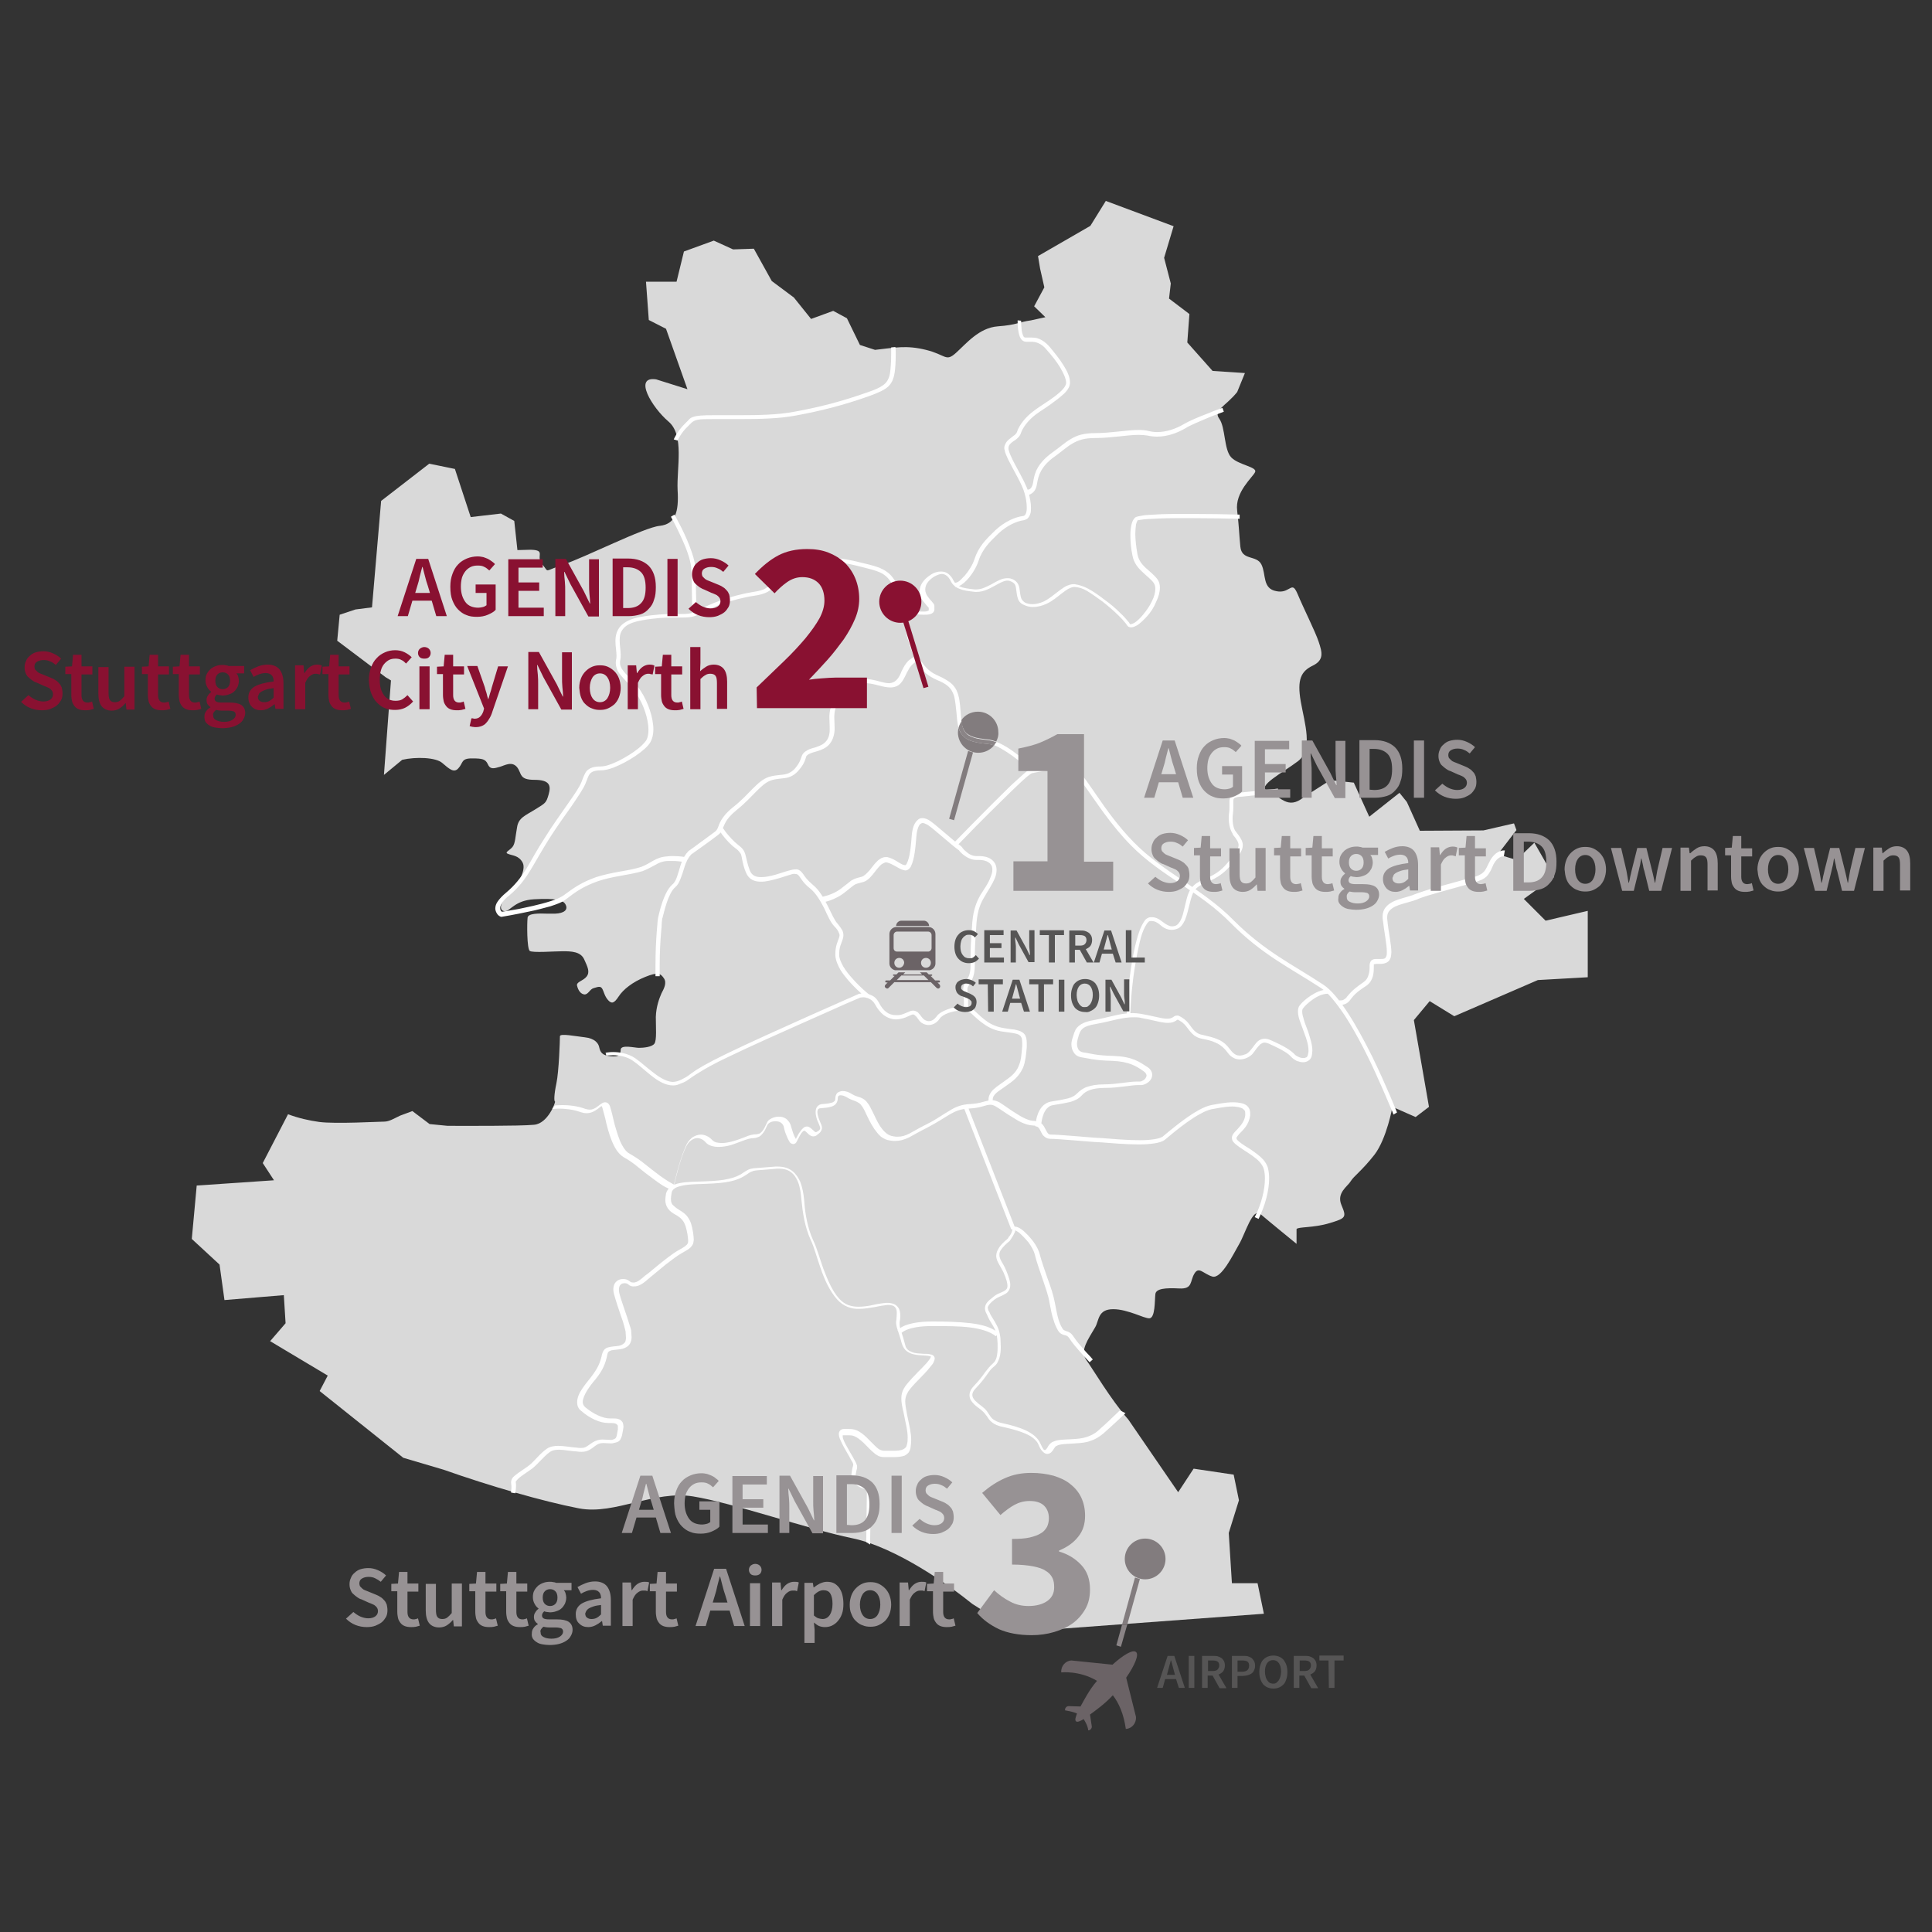<?xml version="1.0" encoding="utf-8"?>
<svg xmlns="http://www.w3.org/2000/svg" xmlns:xlink="http://www.w3.org/1999/xlink" version="1.1" id="Ebene_1" x="0px" y="0px" viewBox="-37 1 550 550" style="enable-background:new -37 1 550 550;" xml:space="preserve" width="380" height="380">
<rect x="-37" y="1" width="550" height="550" fill="#333333" stroke="none"/>
<style type="text/css">
	.st0{fill:#D9D9D9;}
	.st1{fill:#FFFFFF;}
	.st2{fill:#979294;}
	.st3{fill:#6B6366;}
	.st4{fill:#891131;}
	.st5{fill:#827C7E;}
	.st6{fill:#8A8486;}
	.st7{fill:#565555;}
</style>
<g>
	<path class="st0" d="M90.4,321.5c4.4,0,20.6,0.1,24.6-0.3c4-0.3,6.2-6.5,6-6.6c-0.3-0.1-0.3-1.9,0.4-5.2c0.7-3.3,1-12.1,1-13.4   c0-0.9,4.4,0,7.1,0.3c2.8,0.3,3.9,1.7,4.1,2.9c0.3,1.3,0.8,2.3,3.3,2.5s2.7-0.4,2.8-1.9s4-0.5,5.2-0.5s3.7-0.2,4.4-1.2   s0.4-4.6,0.4-7.6c0.1-3,1-5.3,1.6-6.7c0.7-1.3,1.6-3,0.7-4.3c-0.9-1.3-1.6-1.9-5.3-0.4s-6.3,3.6-7.6,5.6s-2,2.1-3,1   s-1.2-2.5-1.7-3.3s-1.3-0.4-2.4-0.1c-1.1,0.3-1.5,1.8-2.6,1.8c-1.1-0.1-1.8-1.2-2.1-2.4c-0.4-1.2,1.7-1.4,2.7-2.7   c1-1.3,0.3-2.7-0.7-4.9c-1-2.2-3.6-2.3-6.1-2.3c-2.4,0-8.6,0.5-9.4-0.1c-0.8-0.7-0.8-7.8-0.6-9.5c0.2-1.2,3.1-1.2,5.7-1.1   c0.8,0,1.5,0,2.1,0c2.6-0.1,3.8-1.1,3-2.6c-0.7-1.4-3.2-1.8-8.9-1.5c-5.6,0.3-6.8,3.4-8.4,3.4c-1.6-0.1-1.6-2.3,1-4.6   c2.5-2.3,5.2-7.1,4.1-9.2c-1.1-2.1-2.9-2-4.1-2.5c-1.3-0.4,0.4-1,1.2-2c0.8-1,0.8-2.9,1.3-5.6c0.4-2.7,2.3-3.3,5.2-5.1   s3.1-1.8,3.8-4.3s0.3-4.1-4.1-4.1s-3.5-1.8-4.9-3.6c-1.5-1.8-3.5-0.5-4.9-0.1c-1.5,0.4-2.7,0.9-3.4-0.7c-0.7-1.5-1.5-1.7-4.6-1.7   s-2.4,1.3-3.8,2.8c-1.3,1.5-2.7,0.1-4.6-1.5c-1.8-1.6-7.5-1.8-11.4-0.9l-5.2,4.3l2-26.9l-1.5-0.9L59,183.4l0.7-7.4l4.5-1.5l4.7-0.6   l2.6-30.3L85.2,133l7.3,1.5l4.5,13.7l8.6-1l3.8,2.1l0.9,8.3l3.7-0.1c4.7,0.1,1.3,1.8,3.4,4.2c2.1,2.4,0.1,2,6,0   c5.9-1.9,23-10.6,27.4-11c4.4-0.5,5.5-3.8,5.1-10.2c-0.3-6.4,2-15.6-2.6-19.5c-4.7-4-10.1-13-3.5-12l8.9,2.8l-6.1-17.2l-4.9-2.5   l-0.8-10.9h8.7l2.1-8.6l8.5-3.1l5.5,2.5l5.9-0.2l5.1,9.2l6.3,4.7l4.9,6.1l6.3-2.3l3.9,2.1l3.7,7.6l4.3,1.4c5.6-0.6,8.8-1.4,14.5,0   s5.6,3.5,8.5,0.9c3-2.7,6.6-7.2,12-7.6s5.8-1.2,9.4-1.7l4.1-0.9l-3.2-3.1l2.9-5.4l-1.2-5.3l-0.6-3.6l14.9-8.6l4.4-7.1l19.3,7.2   l-2.7,9l1.9,7.3l-0.5,4.3l5.8,4.4l-0.6,8.1l7.2,8.1l9.2,0.6l-2.2,5.4c-3.2,4-6.9,5.2-5.1,7.6c1.8,2.5,1.3,8.8,3.4,11   c2.1,2.2,7.5,2.7,6.8,4.2s-5.8,5.7-5.1,11c0.6,5.4,0.5,6,0.9,10.2c0.4,4.1,4.6,2.3,6,5.1s0.2,6.9,4.3,7.6c1.5,0.3,2.5-0.1,3.2-0.5   c1.2-0.6,1.7-1.3,2.8,1.3c1.7,4.1,5,10.6,6,13.6s1.6,5.2-1.7,6.8c-3.3,1.6-4.5,3.9-3.4,10.2s3.6,13.6-0.8,17   c-4.5,3.4-12,7.2-8.6,8.5c3.5,1.3,5.6,5.6,10.3,1.7l7.5-4.8l6.7,0.7l4.4,9.7l8.6-6.8l2.1,2.6l3.7,8.2l18.1-0.1l8.7-2l0.7,1.9   l-5.3,6.9l5.3,1.6l5.1-4.9l5.6,9.8l-8.6,6.2l6.2,6.2l12-2.8V273v6.2l-14.2,0.8L377,290.3l-7-4.3l-4.5,5.4l4.3,24.7L366,319   l-6.6-2.9c0,0-1.6,9-5.1,13.6c-3.6,4.6-5.9,6.1-6.8,7.6s-4.1,3.3-2.6,6.8s1.2,3.7-3.4,5.1s-9,1-9.4,1.7v4.2c0,0-8.1-6.6-10.3-8.5   c-2.2-1.9-4.3,5.6-6,8.5s-5.1,10.1-7.7,9.3c-2.6-0.8-3.8-3-5.1-0.8c-1.3,2.2-0.4,4.4-4.3,4.2c-3.9-0.2-6.7,0-6.8,1.7   c-0.2,1.7,0,6.7-1.7,6.8c-0.8,0-2.3-0.6-4.2-1.3c-1.8-0.6-3.9-1.3-6.1-1.3c-4.4,0-4,3.2-5.1,5.1c-2.1,3.6-4.4,6.7-2.6,9.3   c1.9,2.6,7,11.3,12,17l14.2,20.7l4.4-6.7l11.4,1.7l1.5,7.3l-2.9,9.3l0.9,14.3h7.3l1.8,8.7l-70.4,5.2l-12.6-8   c-6.3-5.1-21.6-16.1-34.2-18.7c-12.6-2.6-34.1-10.1-45.3-11.9c-5.5-0.9-11,0.4-16.4,1.7c-5.5,1.3-10.8,2.7-16.1,1.7   c-10.3-2-25.5-6.4-38.5-11L77.8,416L54,397l2.3-4.4l-16.4-9.8l4.4-5.1l-0.5-8l-16.9,1.4L25.5,361l-7.9-7.3l1.4-15.2l22-1.5   l-3.2-4.9l7.2-13.9l0,0c2.9,1.1,6,1.8,8.9,2.2c4.6,0.6,17.1-0.1,18.5-0.1s2.8-0.9,4.5-1.7l3.5-1.3l4.9,3.7L90.4,321.5"/>
	<path class="st1" d="M210.7,440.7l0.2-15.9l-0.5-0.1l0,0c-0.2,0-1.3-0.2-2.2-0.7c-0.5-0.2-0.9-0.5-1.2-0.9s-0.5-0.8-0.5-1.4v-0.2   l0,0c0.1-0.8,0.2-1.4,0.3-1.8s0.2-0.7,0.2-1.1s-0.1-0.7-0.3-1.1s-0.5-1-0.9-1.7c-0.7-1.2-1.4-2.4-2-3.5c-0.3-0.5-0.5-1-0.7-1.5   c-0.2-0.4-0.2-0.8-0.2-1v-0.2l0,0c0,0,0.1,0,0.3,0c0.4,0,0.8,0,1.1,0c0.8,0,1.4,0,2,0.3c0.7,0.3,1.4,0.8,2.5,1.8   c1.2,1.2,2.1,2.2,3,2.9c0.4,0.4,0.8,0.6,1.3,0.9c0.5,0.2,1,0.3,1.5,0.3c0.1,0,0.3,0,0.4,0c0.2,0,0.4,0,0.6,0c0.6,0,1.4,0,2.1,0   c0.9,0,1.9-0.1,2.8-0.4c0.4-0.2,0.8-0.5,1.1-0.8c0.3-0.4,0.5-0.9,0.6-1.4c0.1-0.8,0.2-1.5,0.2-2.2c0-2.1-0.5-4-1.2-7.4l0,0   c-0.3-1.6-0.5-2.8-0.5-3.7c0-0.8,0.2-1.5,0.6-2.3c0.4-0.8,1.1-1.6,2.2-2.8l0,0l0,0c1.3-1.4,2.7-2.7,3.7-3.9   c0.5-0.6,0.9-1.1,1.3-1.6c0.3-0.5,0.5-0.9,0.6-1.5c0-0.3-0.1-0.6-0.3-0.8c-0.2-0.2-0.5-0.4-0.8-0.4l0,0c-0.6-0.2-1.3-0.2-2.1-0.2   c-1.1-0.1-2.4-0.1-3.3-0.5c-0.5-0.2-0.9-0.4-1.2-0.7c-0.3-0.3-0.6-0.7-0.7-1.3l0,0c-0.4-1.6-0.8-2.8-1.1-3.7   c-0.3-0.9-0.5-1.5-0.5-2.2c0-0.2,0-0.4,0-0.6l0,0c0.1-0.5,0.2-1.1,0.2-1.8c0-0.8-0.1-1.8-0.7-2.5c-0.3-0.4-0.7-0.7-1.2-0.9   c-0.5-0.2-1.1-0.3-1.8-0.3c-0.1,0-0.2,0-0.3,0c-1.2,0.1-2.5,0.3-3.8,0.6c-1.3,0.3-2.7,0.5-4.1,0.5c-2,0-3.9-0.5-5.5-2.3l0,0   c-2-2.2-3.3-5.4-4.5-8.5c-1.1-3.1-1.9-6.1-2.9-8.1c-1.7-3.7-2.3-7.9-2.5-10.6c-0.1-1.3-0.3-3.8-1.2-6.1c-0.5-1.1-1.2-2.2-2.2-3   s-2.4-1.3-4.1-1.3c-0.3,0-0.6,0-0.8,0c-3.6,0.3-5.2,0.4-6.3,0.5c-0.6,0.1-1,0.2-1.4,0.4c-0.4,0.2-0.9,0.5-1.5,0.9l0,0   c-1.1,0.8-2.4,1.3-4.1,1.7c-1.7,0.4-3.8,0.6-6.6,0.7s-5.3,0.1-7.3,0.5c-1,0.2-1.8,0.5-2.5,1s-1.2,1.2-1.4,2l0,0   c-0.1,0.7-0.2,1.3-0.2,1.8c0,1,0.3,1.8,0.8,2.5s1.2,1.2,2.1,1.7l0,0l0,0c1.1,0.6,1.8,1.2,2.3,2s0.8,1.9,1.1,3.5l0,0   c0.1,0.8,0.2,1.3,0.2,1.8c0,0.4,0,0.6-0.1,0.8c-0.1,0.3-0.3,0.5-0.8,0.9c-0.4,0.3-1.1,0.7-2,1.2c-1.6,0.9-4.1,2.9-6.3,4.7   c-1.1,0.9-2.1,1.8-3,2.4c-0.8,0.7-1.4,1.2-1.6,1.3l0,0l0,0c-0.5,0.4-1.3,0.8-1.9,0.7c-0.4,0-0.7-0.1-1-0.4l0,0l0,0   c-0.5-0.4-1.1-0.6-1.8-0.6s-1.4,0.2-1.9,0.7c-0.6,0.5-0.9,1.3-0.9,2.3c0,0.4,0.1,0.8,0.2,1.3l0,0c0.5,1.9,1.3,4.2,2,6.3   c0.4,1,0.7,2,0.9,2.8s0.4,1.4,0.4,1.7l0,0c0,0.6,0.1,1.1,0.1,1.6s-0.1,0.9-0.2,1.2c-0.2,0.3-0.5,0.6-1.1,0.9l0,0   c-0.9,0.4-2,0.3-3,0.5c-0.5,0.1-1.1,0.2-1.5,0.5c-0.5,0.3-0.8,0.9-1,1.6l0,0c-0.5,2.4-1.2,4-3.2,6.6l0,0c-0.8,1-1.7,2.1-2.5,3.3   c-0.8,1.2-1.4,2.5-1.4,3.8c0,0.9,0.3,1.8,1.1,2.4l0,0c2.5,2.2,5.4,3.5,7.8,3.5h0.2l0,0l0,0c0.2,0,0.4,0,0.5,0   c0.8,0,1.3,0.1,1.6,0.3c0.1,0.1,0.2,0.2,0.3,0.3c0.1,0.1,0.1,0.3,0.1,0.6c0,0.2,0,0.3,0,0.6l0,0c-0.2,1.1-0.3,1.9-0.5,2.3   c-0.1,0.2-0.2,0.3-0.4,0.4s-0.4,0.2-0.8,0.3l0,0l0,0c-0.2,0-0.4,0-0.6,0c-0.6,0-1.3-0.1-2.1-0.1c-0.9,0-1.8,0.2-2.9,0.9l0,0   c-0.9,0.6-1.4,1-1.8,1.2c-0.4,0.2-0.7,0.3-1.5,0.3c-0.3,0-0.7,0-1.2-0.1l0,0l0,0c-1.7-0.1-3.5-0.5-5.2-0.5c-1.1,0-2.3,0.2-3.2,0.8   l0,0c-2,1.4-3.6,3.6-5,4.7l0,0l0,0c-0.7,0.6-1.9,1.3-3,2.1c-0.5,0.4-1.1,0.8-1.5,1.2c-0.2,0.2-0.4,0.4-0.5,0.7   c-0.1,0.2-0.2,0.5-0.2,0.8v0.2l0,0l0,0c0,0.3,0.1,0.6,0.1,1c0,0.5,0,1-0.1,1.3c0,0.2,0,0.3,0,0.4s0,0.1,0,0.1l1.2,0.2   c0,0,0.2-1,0.2-2.1c0-0.4,0-0.8-0.1-1.1l0,0l0,0c0,0,0-0.1,0.1-0.2c0.1-0.2,0.4-0.5,0.7-0.8c0.5-0.5,1.3-1,2-1.5s1.4-1,2-1.4l0,0   c1.6-1.3,3.2-3.4,5-4.7l0,0c0.6-0.4,1.4-0.6,2.5-0.6c1.5,0,3.3,0.4,5.1,0.5l0,0c0.5,0.1,1,0.1,1.4,0.1c0.9,0,1.5-0.2,2.1-0.5   s1.1-0.7,1.9-1.3l0,0c0.8-0.6,1.5-0.7,2.2-0.7c0.6,0,1.3,0.1,2.1,0.1c0.3,0,0.5,0,0.8-0.1l0,0c0.5-0.1,0.9-0.2,1.3-0.4   c0.3-0.2,0.5-0.4,0.6-0.6c0.2-0.4,0.4-0.8,0.5-1.3s0.2-1,0.3-1.6l0,0l0,0c0-0.3,0.1-0.5,0.1-0.7c0-0.4-0.1-0.8-0.2-1.2   c-0.3-0.5-0.7-0.9-1.2-1c-0.5-0.2-1.1-0.2-1.7-0.2c-0.2,0-0.4,0-0.6,0l0,0h-0.2c-1.9,0-4.6-1.2-7-3.2l0,0c-0.5-0.5-0.7-0.9-0.7-1.5   c0-0.9,0.5-2,1.2-3.2c0.7-1.1,1.6-2.3,2.4-3.2l0,0c2.1-2.6,2.9-4.5,3.4-7.1l0,0l0,0c0.1-0.5,0.3-0.8,0.5-0.9s0.4-0.2,0.7-0.3   c0.4-0.1,1-0.1,1.6-0.2s1.3-0.1,2-0.4l0,0c0.8-0.3,1.4-0.8,1.7-1.4s0.4-1.2,0.4-1.7c0-0.6-0.1-1.1-0.1-1.6l0,0c0-0.5-0.2-1.2-0.5-2   c-0.7-2.5-2.2-6.3-2.9-9l0,0c-0.1-0.4-0.1-0.7-0.1-1c0-0.7,0.2-1.1,0.5-1.4s0.7-0.4,1.1-0.4c0.4,0,0.8,0.1,1,0.3l0,0   c0.5,0.5,1.2,0.7,1.8,0.6c1,0,1.9-0.5,2.6-1l0,0c0.3-0.2,0.9-0.7,1.7-1.4c1.2-1,2.9-2.4,4.6-3.8c1.7-1.3,3.4-2.6,4.5-3.2   c1.2-0.7,2-1.1,2.6-1.7c0.3-0.3,0.5-0.6,0.7-1c0.1-0.4,0.2-0.8,0.2-1.3s-0.1-1.2-0.2-2l0,0c-0.3-1.7-0.6-3-1.3-4   c-0.6-1-1.5-1.7-2.7-2.4l0,0c-0.8-0.5-1.4-1-1.8-1.4c-0.4-0.5-0.5-1-0.5-1.8c0-0.4,0.1-0.9,0.2-1.6l0,0c0.1-0.6,0.4-1,0.9-1.3   c0.7-0.5,2-0.8,3.5-1c1.6-0.2,3.5-0.2,5.6-0.3c2.8-0.1,5-0.3,6.8-0.7c1.8-0.4,3.2-1,4.5-1.9l0,0c0.6-0.4,1-0.7,1.3-0.8   c0.3-0.1,0.5-0.2,0.8-0.3c0.9-0.2,2.5-0.2,6.5-0.6c0.3,0,0.5,0,0.7,0c1.5,0,2.6,0.4,3.4,1c1.2,0.9,2,2.5,2.4,4.1s0.5,3.2,0.6,4.2   c0.3,2.8,0.8,7.1,2.6,11c0.9,1.8,1.7,4.9,2.8,8c1.1,3.2,2.5,6.4,4.7,8.9l0,0c1.9,2.1,4.2,2.8,6.4,2.7c1.5,0,3-0.3,4.3-0.5   c1.4-0.3,2.6-0.5,3.6-0.6c0.1,0,0.2,0,0.3,0c0.6,0,1,0.1,1.3,0.2c0.5,0.2,0.7,0.5,0.9,0.9s0.2,0.9,0.2,1.4c0,0.6-0.1,1.1-0.1,1.6   l0,0c0,0.3-0.1,0.5-0.1,0.7c0,0.9,0.2,1.6,0.5,2.5s0.7,2,1.1,3.6l0,0c0.3,1,0.8,1.8,1.5,2.3c1.1,0.8,2.4,1,3.6,1.1   c1.2,0.1,2.4,0.1,3,0.3l0,0c0.2,0,0.2,0.1,0.2,0.1l0,0l0,0l0,0l0,0l0,0l0,0c0,0.1-0.1,0.4-0.4,0.8c-0.4,0.6-1.1,1.4-2,2.3   s-1.9,1.9-2.9,3l0,0c-1.1,1.2-1.9,2.1-2.4,3s-0.7,1.8-0.7,2.8c0,1.1,0.2,2.3,0.6,3.9l0,0c0.7,3.5,1.2,5.3,1.2,7.2   c0,0.6,0,1.3-0.2,2c-0.1,0.4-0.2,0.7-0.4,0.9c-0.3,0.3-0.6,0.5-1.2,0.7c-0.5,0.1-1.2,0.2-1.8,0.2c-0.7,0-1.5,0-2.1,0   c-0.3,0-0.5,0-0.7,0c-0.1,0-0.2,0-0.3,0c-0.4,0-0.7-0.1-1-0.2c-0.5-0.2-1-0.6-1.6-1.2s-1.4-1.4-2.3-2.3c-1.1-1.1-2-1.7-2.9-2.1   s-1.7-0.4-2.5-0.4c-0.4,0-0.7,0-1.1,0c-0.4,0-0.8,0.1-1.1,0.4s-0.4,0.7-0.4,1c0,0.4,0.1,0.9,0.3,1.4c0.6,1.5,1.7,3.4,2.7,5.1   c0.4,0.8,0.7,1.3,0.9,1.6c0.2,0.4,0.2,0.5,0.2,0.7s-0.1,0.4-0.2,0.8c-0.1,0.4-0.2,1-0.3,1.9l0,0c0,0.1,0,0.2,0,0.3   c0,0.9,0.3,1.7,0.8,2.2c0.7,0.8,1.8,1.3,2.6,1.6c0.8,0.3,1.5,0.3,1.5,0.4l0.1-0.6h-0.6l-0.2,15.4L210.7,440.7 M281.8,402.5   c0,0-0.9,0.9-2.2,2.1c-1.2,1.2-2.8,2.6-3.9,3.6l0,0c-1.1,1-2.2,1.5-3.4,1.9c-1.2,0.4-2.5,0.5-4,0.6c-1.6,0.1-3,0.1-4.1,0.3   c-0.6,0.1-1.1,0.3-1.6,0.5c-0.5,0.3-0.9,0.7-1.2,1.2l0,0c-0.2,0.4-0.4,0.7-0.6,0.9c-0.2,0.2-0.3,0.2-0.4,0.2s-0.2,0-0.4-0.3   c-0.2-0.3-0.5-0.8-0.8-1.5l0,0c-0.7-1.7-2.3-2.9-4.2-3.8c-1.9-0.9-4.2-1.5-6.4-2l0,0c-1.1-0.2-1.8-0.5-2.3-0.8   c-0.8-0.4-1.1-0.8-1.5-1.4c-0.4-0.5-0.7-1.2-1.4-1.9l0,0c-0.7-0.7-1.7-1.3-2.4-2c-0.4-0.3-0.7-0.7-0.9-1c-0.2-0.3-0.3-0.7-0.3-1   c0-0.5,0.2-1.1,1-1.9c1.6-1.7,2.5-2.9,3.2-3.9s1.2-1.7,2-2.3l0,0l0,0c0.8-0.6,1.2-1.5,1.5-2.4c0.3-1,0.4-2,0.4-3.2   c0-0.8-0.1-1.6-0.1-2.5l0,0c-0.2-1.7-0.6-2.9-1.2-3.9c-0.5-1-1.1-1.8-1.6-2.7l0,0c-0.2-0.5-0.4-0.9-0.6-1.2   c-0.1-0.3-0.2-0.6-0.2-0.8c0-0.3,0.1-0.5,0.4-0.9s0.8-0.9,1.6-1.5l0,0c0.8-0.6,1.8-0.9,2.7-1.4c0.4-0.2,0.9-0.5,1.2-1   c0.3-0.4,0.5-1,0.5-1.7c0-1-0.4-2.3-1.2-4.2l0,0c-0.4-1-0.9-1.8-1.3-2.5s-0.6-1.3-0.6-1.9c0-0.5,0.1-1,0.6-1.6   c0.4-0.6,1.2-1.4,2.3-2.3l0,0l0,0c0,0,0.4-0.5,0.8-1.2c0.2-0.3,0.4-0.7,0.6-1.1s0.3-0.8,0.3-1.3h-0.4l0.3,0.3   c0.1-0.1,0.1-0.2,0.1-0.3h-0.4l0.3,0.3l-0.3-0.3v0.4c0,0,0.1,0,0.3-0.1l-0.3-0.3v0.4V351v0.1l0,0V351v0.1h0.1   c0.2,0.1,0.7,0.4,1.3,0.8c0.8,0.7,1.8,1.7,2.7,2.8c0.8,1.1,1.5,2.3,1.8,3.5l0,0c0.5,2.1,1.4,4.5,2.2,6.9c0.8,2.4,1.7,4.8,2,6.9l0,0   c0.4,2.1,0.7,3.6,1.1,4.7c0.3,1.1,0.7,2,1.2,2.9l0,0l0,0c0.3,0.5,0.6,0.9,1,1.1c0.5,0.3,1,0.4,1.4,0.5c0.3,0.1,0.6,0.3,1,0.9l0,0   c0.3,0.5,0.8,1.2,1.4,1.9c1.8,2.2,4.3,4.8,4.3,4.8l0.9-0.8c0,0-0.3-0.3-0.7-0.8c-0.7-0.7-1.7-1.8-2.6-2.9c-1-1.1-1.8-2.2-2.2-2.8   l0,0c-0.3-0.5-0.7-0.9-1-1.1c-0.6-0.4-1.1-0.4-1.4-0.6c-0.2-0.1-0.3-0.1-0.4-0.2s-0.3-0.3-0.4-0.5l0,0c-0.5-0.8-0.8-1.6-1.1-2.6   s-0.6-2.5-1-4.6l0,0c-0.4-2.2-1.2-4.6-2.1-7c-0.8-2.4-1.7-4.8-2.2-6.8l0,0c-0.5-2-1.9-3.9-3.3-5.4c-0.7-0.7-1.4-1.4-2-1.8   c-0.3-0.2-0.6-0.4-0.9-0.5s-0.5-0.2-0.8-0.2c-0.2,0-0.4,0-0.6,0.2s-0.2,0.4-0.2,0.6s-0.1,0.5-0.2,0.8c-0.2,0.5-0.5,1-0.8,1.3   c-0.1,0.2-0.2,0.3-0.3,0.5l-0.1,0.1l0,0l0.5,0.4l-0.4-0.5c-1.2,1-2,1.8-2.5,2.6c-0.5,0.8-0.8,1.5-0.8,2.3c0,0.9,0.4,1.7,0.8,2.4   c0.4,0.8,0.9,1.5,1.3,2.4l0,0c0.8,1.8,1.1,3,1.1,3.7c0,0.5-0.1,0.8-0.3,1c-0.2,0.3-0.7,0.6-1.4,0.9c-0.7,0.3-1.5,0.6-2.2,1.2l0,0   c-0.9,0.7-1.5,1.2-1.9,1.7s-0.6,1.1-0.6,1.6s0.1,0.9,0.3,1.3c0.2,0.4,0.4,0.8,0.6,1.3l0,0c0.5,1.1,1.1,1.9,1.6,2.8s0.9,1.9,1,3.4   l0,0c0.1,0.8,0.1,1.6,0.1,2.4c0,1.1-0.1,2-0.3,2.8c-0.2,0.8-0.6,1.4-1.1,1.8l0,0c-0.9,0.8-1.5,1.6-2.2,2.5c-0.7,1-1.5,2.1-3.1,3.8   c-0.9,0.9-1.3,1.8-1.3,2.7c0,0.6,0.2,1.2,0.5,1.6c0.5,0.7,1.1,1.3,1.8,1.8c0.7,0.5,1.3,1,1.7,1.4l0,0c0.4,0.4,0.6,0.8,0.9,1.1   c0.4,0.6,0.7,1.2,1.5,1.8c0.7,0.6,1.8,1.1,3.5,1.4l0,0c2.2,0.5,4.4,1.1,6.2,1.9c1.8,0.8,3.1,1.9,3.6,3.2l0,0   c0.3,0.8,0.7,1.4,1.1,1.8s0.8,0.7,1.3,0.7s0.9-0.2,1.2-0.5c0.3-0.3,0.6-0.7,0.8-1.1l0,0c0.2-0.3,0.4-0.6,0.7-0.7   c0.5-0.3,1.2-0.4,2.1-0.5s2-0.1,3.2-0.2c1.6-0.1,3-0.2,4.3-0.7c1.3-0.4,2.5-1.1,3.8-2.2l0,0c2.4-2.1,6.2-5.7,6.2-5.7L281.8,402.5    M219.6,380.5l-0.3-0.2L219.6,380.5L219.6,380.5l-0.3-0.2L219.6,380.5L219.6,380.5c0,0,0.4-0.5,1.7-1s3.5-1,7.1-1   c3.9,0,7.7,0,10.8,0.4s5.7,1.2,7.3,2.5l0.8-0.9c-1.9-1.6-4.6-2.4-7.9-2.8c-3.3-0.4-7-0.5-11-0.5s-6.4,0.6-7.9,1.2   c-1.4,0.6-1.9,1.3-2,1.4L219.6,380.5 M120.2,316.7h0.1c0.3,0,0.9-0.1,1.8-0.1c1.6,0,4,0.2,6.2,1c0.6,0.2,1.1,0.3,1.7,0.3   c1.3,0,2.3-0.6,3-1.1c0.4-0.3,0.7-0.5,0.9-0.7c0.1-0.1,0.2-0.1,0.3-0.2h0.1l0,0l0,0l0,0l0,0l0,0l0,0v-0.1v0.1l0,0v-0.1v0.1l0,0l0,0   l0,0l0,0l0,0c0,0,0.1,0.2,0.2,0.5l0,0c0.2,0.7,0.5,1.8,0.8,3c0.4,1.9,1,4.2,1.8,6.2s1.8,3.8,3.4,4.8l0,0c1.8,1,3,1.9,4.2,2.9   s2.5,2,4.4,3.4l0,0l0,0c1.9,1.4,3.1,2.2,3.9,2.5c0.7,0.4,1,0.4,1.2,0.4h0.5l0.1-0.5c0,0,0.1-0.4,0.2-1.1c0.5-2.1,1.6-6.8,3.1-10.1   l0,0c0.5-1.2,1.1-1.9,1.7-2.3c0.6-0.4,1.1-0.6,1.7-0.6c0.9,0,1.8,0.5,2.3,1.1l0,0c0.4,0.5,1,0.9,1.7,1.1c0.6,0.2,1.3,0.3,2.1,0.3   c1.1,0,2.3-0.2,3.4-0.5l0,0c1.3-0.4,2.5-0.9,3.6-1.3s2.1-0.7,2.9-0.7c0.6,0,1.1-0.2,1.6-0.4c0.7-0.4,1.1-1,1.5-1.6s0.6-1.3,0.9-1.8   l0,0c0.1-0.2,0.4-0.5,0.8-0.7c0.4-0.2,0.9-0.3,1.5-0.3c0.5,0,1.1,0.1,1.5,0.4s0.8,0.7,0.9,1.5l0,0c0.2,1,0.6,2,1,2.9   c0.2,0.4,0.4,0.8,0.6,1.1c0.1,0.2,0.2,0.3,0.4,0.4s0.4,0.2,0.6,0.2c0.2,0,0.5-0.1,0.6-0.2c0.2-0.1,0.3-0.3,0.4-0.5l0,0   c0.4-0.7,0.8-1.6,1.2-2.2c0.2-0.3,0.4-0.6,0.6-0.7c0.2-0.2,0.3-0.2,0.3-0.2h0.1l0,0c0.3,0.1,0.6,0.4,1,0.8c0.2,0.2,0.4,0.4,0.6,0.5   c0.3,0.2,0.6,0.3,0.9,0.3c0.4,0,0.8-0.1,1.1-0.4l0,0l0,0c0.4-0.3,0.8-0.6,1-0.9s0.4-0.7,0.4-1.1c0-0.6-0.3-1.2-0.6-1.9l0,0l0,0   c-0.3-0.7-0.7-1.8-0.7-2.6c0-0.4,0.1-0.6,0.2-0.8c0.1-0.1,0.3-0.3,0.7-0.3l0,0c1.2-0.1,2.3-0.2,3.2-0.5c0.5-0.2,0.9-0.4,1.2-0.8   s0.5-0.9,0.5-1.5c0-0.4,0.1-0.6,0.2-0.7c0.1-0.1,0.3-0.2,0.6-0.2c0.5,0,1.2,0.2,2,0.7l0,0c1.1,0.7,2,0.8,2.7,1.2   c0.4,0.2,0.7,0.4,1,0.7c0.3,0.4,0.7,0.9,1.1,1.7l0,0c0.8,1.7,1.7,3.7,2.8,5.3c0.6,0.8,1.2,1.6,1.9,2.2c0.8,0.6,1.7,1,2.7,1.1l0,0   c0.5,0.1,0.9,0.1,1.3,0.1c1.5,0,2.7-0.4,4-1c1.3-0.7,2.8-1.6,5.2-2.8c2.7-1.4,4.6-2.7,6.3-3.7s3.2-1.6,5.4-1.7l0,0   c1.7-0.1,2.9-0.3,3.9-0.6c1-0.3,1.7-0.5,2.3-0.5c0.5,0,0.9,0.1,1.6,0.5l0,0c1.2,0.7,2.9,2,4.8,3.1c1.8,1.2,3.8,2.2,5.7,2.3l0,0l0,0   c0.7,0,1.1,0.2,1.5,0.5c0.5,0.4,0.7,1.1,1.1,1.8c0.2,0.4,0.5,0.7,0.9,1s0.9,0.5,1.5,0.5c1.3,0,3.7,0.2,6.3,0.4   c2.7,0.2,5.6,0.5,8.1,0.6c2.7,0.2,7,0.6,10.8,0.6c1.6,0,3.1-0.1,4.4-0.3c1.3-0.2,2.4-0.5,3.1-1.1l0,0c1.3-1.1,3.7-3.1,6.2-4.9   c1.3-0.9,2.6-1.8,3.8-2.4c1.2-0.7,2.3-1.1,3.1-1.3c1.7-0.3,4-0.8,6-0.8c1.1,0,2.1,0.2,2.8,0.5c0.3,0.2,0.5,0.4,0.7,0.6   s0.2,0.6,0.2,1c0,0.1,0,0.3,0,0.4c-0.2,1.6-1.1,2.7-1.9,3.6c-0.4,0.5-0.9,0.9-1.2,1.3c-0.2,0.2-0.3,0.4-0.5,0.7   c-0.1,0.2-0.2,0.5-0.2,0.8s0.1,0.6,0.2,0.9c0.2,0.3,0.4,0.5,0.7,0.8l0,0c1.4,1.2,3.2,2.2,4.9,3.4c0.8,0.6,1.6,1.2,2.1,1.8   c0.6,0.7,1,1.3,1.2,2.1l0,0c0.2,0.7,0.3,1.6,0.3,2.6c0,3.2-1,7.3-2.9,11l1.1,0.5c1.9-3.9,3-8.1,3-11.5c0-1-0.1-2-0.3-2.8l0,0   c-0.2-1-0.8-1.9-1.4-2.6c-1-1.1-2.3-2-3.6-2.9c-1.3-0.8-2.6-1.6-3.5-2.4l0,0c-0.2-0.2-0.4-0.4-0.4-0.5c-0.1-0.1-0.1-0.2-0.1-0.3   c0-0.1,0-0.2,0.1-0.3c0.1-0.2,0.4-0.5,0.7-0.9c0.5-0.5,1.2-1.2,1.8-2c0.6-0.8,1.1-1.9,1.3-3.2c0-0.2,0-0.4,0-0.6   c0-0.6-0.1-1.2-0.4-1.6c-0.4-0.7-1.1-1.1-1.9-1.3c-0.8-0.2-1.7-0.3-2.6-0.3c-2.1,0-4.5,0.5-6.2,0.8c-1,0.2-2.2,0.7-3.5,1.4   c-3.8,2.1-8.2,5.8-10.1,7.4l0,0c-0.4,0.4-1.3,0.7-2.5,0.9c-1.2,0.2-2.7,0.3-4.2,0.3c-3.7,0-8-0.4-10.7-0.6   c-2.5-0.1-5.4-0.4-8.1-0.6s-5-0.4-6.4-0.4c-0.5,0-0.8-0.1-1-0.4c-0.2-0.2-0.3-0.5-0.5-0.8c-0.3-0.5-0.5-1.1-1-1.7   c-0.5-0.5-1.3-0.9-2.4-1l0,0c-1.5,0-3.4-1-5.1-2.1c-1.8-1.1-3.5-2.4-4.8-3.2l0,0c-0.8-0.4-1.5-0.6-2.1-0.6c-0.9,0-1.7,0.3-2.6,0.5   c-0.9,0.3-2.1,0.5-3.6,0.6l0,0c-2.4,0.1-4.2,0.8-5.9,1.9c-1.8,1-3.6,2.4-6.2,3.7c-2.4,1.2-3.9,2.1-5.2,2.8   c-1.2,0.6-2.1,0.9-3.4,0.9c-0.3,0-0.7,0-1.1-0.1l0,0c-0.8-0.1-1.5-0.4-2.1-0.9c-0.9-0.7-1.7-1.8-2.4-3.1c-0.7-1.3-1.3-2.7-2-4l0,0   c-0.4-0.9-0.9-1.5-1.3-2c-0.7-0.7-1.4-1-2.1-1.2c-0.7-0.2-1.2-0.4-1.9-0.8l0,0c-0.9-0.6-1.8-0.9-2.7-0.9c-0.5,0-1.1,0.2-1.5,0.5   c-0.4,0.4-0.6,1-0.6,1.6c0,0.4-0.1,0.6-0.2,0.7c-0.2,0.3-0.6,0.5-1.2,0.6c-0.6,0.2-1.4,0.2-2.2,0.3l0,0l0,0c-0.7,0-1.2,0.3-1.6,0.8   c-0.3,0.4-0.4,1-0.4,1.5c0,1.1,0.4,2.3,0.8,3.1l0,0c0.3,0.7,0.5,1.2,0.5,1.4c0,0.2,0,0.3-0.1,0.4c-0.1,0.2-0.3,0.4-0.7,0.6l0,0   c-0.2,0.2-0.4,0.2-0.4,0.2c-0.1,0-0.2,0-0.3-0.1c-0.2-0.1-0.4-0.4-0.7-0.6c-0.3-0.3-0.6-0.6-1.1-0.8l0,0l0,0   c-0.2-0.1-0.3-0.1-0.5-0.1c-0.5,0-0.8,0.2-1.1,0.5c-0.5,0.4-0.8,1-1.2,1.5c-0.3,0.6-0.7,1.2-0.9,1.7l0,0c-0.1,0.1-0.1,0.1-0.1,0.1   l0.1,0.1v-0.1l0,0l0.1,0.1v-0.1l0.1,0.2v-0.2h-0.1l0.1,0.2v-0.2v0.2l0.1-0.2h-0.1v0.2l0.1-0.2v0.1v-0.1l0,0v0.1v-0.1   c0,0-0.2-0.1-0.3-0.4c-0.2-0.3-0.5-0.9-0.7-1.5s-0.4-1.3-0.6-1.9l0,0c-0.2-1-0.8-1.7-1.4-2.2c-0.7-0.5-1.4-0.6-2.2-0.6   c-0.7,0-1.4,0.2-2,0.5s-1.1,0.7-1.3,1.3l0,0c-0.4,0.8-0.7,1.6-1.2,2.2c-0.2,0.3-0.5,0.5-0.7,0.7c-0.3,0.2-0.6,0.2-1,0.3   c-1.1,0-2.2,0.3-3.3,0.8c-1.1,0.4-2.3,0.9-3.5,1.2l0,0c-1.1,0.3-2.2,0.5-3.1,0.5c-0.6,0-1.2-0.1-1.7-0.2c-0.5-0.2-0.8-0.4-1.1-0.7   l0,0l0,0c-0.7-0.8-1.9-1.5-3.2-1.5c-0.8,0-1.6,0.3-2.4,0.8c-0.8,0.6-1.5,1.5-2,2.8l0,0c-2,4.6-3.4,11.4-3.4,11.4l0.6,0.1v-0.6v0.3   l0.1-0.3l0,0v0.3l0.1-0.3c0,0-1.1-0.3-4.5-2.7l0,0c-1.9-1.4-3.1-2.4-4.4-3.4c-1.2-1-2.5-1.9-4.4-3l0,0c-0.8-0.4-1.5-1.3-2.1-2.4   c-0.9-1.6-1.5-3.8-2.1-5.8c-0.5-2-0.9-3.9-1.3-5.1l0,0c-0.1-0.4-0.3-0.7-0.5-0.9c-0.2-0.2-0.5-0.4-0.9-0.4c-0.5,0-0.8,0.2-1.1,0.4   c-0.5,0.3-0.9,0.7-1.5,1.1c-0.5,0.3-1.1,0.6-1.8,0.6c-0.4,0-0.8-0.1-1.2-0.2c-2.4-0.9-4.9-1.1-6.6-1.1c-1.2,0-2.1,0.1-2.1,0.1   L120.2,316.7 M135.6,301.5L135.6,301.5c0.2,0,0.9-0.1,1.9-0.1c1.6,0,3.9,0.3,5.7,1.6l0,0c1.5,1,3.3,2.7,5.2,4.2s4,2.8,6.2,2.8   c0.6,0,1.1-0.1,1.6-0.3c1.1-0.4,1.8-0.7,2.4-1.1c0.9-0.6,1.6-1.2,3.3-2.2c1.6-1,4.1-2.5,8.6-4.6c6-2.9,15.4-7.1,23.3-10.6   c4-1.8,7.5-3.3,10.1-4.5c2.6-1.1,4.2-1.8,4.2-1.8l-0.2-0.5l0.1,0.6l0,0c0,0,0.3-0.1,0.7-0.1c0.5,0,1.1,0.1,1.7,0.4   c0.6,0.3,1.2,0.7,1.7,1.6l0,0c0.7,1.3,1.5,2.3,2.5,3.1c1,0.7,2.2,1.2,3.5,1.2c0.5,0,1-0.1,1.5-0.2l0,0c0.9-0.2,1.6-0.5,2.2-0.8   c0.5-0.2,0.9-0.4,1.1-0.4c0.2,0,0.3,0,0.6,0.3c0.3,0.2,0.6,0.6,1.1,1.3l0,0c0.6,0.9,1.7,1.4,2.8,1.4s2.3-0.6,3.1-1.8l0,0   c0.4-0.6,1.3-1.2,2.4-1.6c1.1-0.4,2.5-0.7,3.7-0.7c1.3,0,2.4,0.3,2.9,0.8c1.1,1,2.2,2.1,3.7,3.1c1.4,1,3.1,1.8,5.4,2.1   c2,0.3,3.5,0.4,4.3,0.8c0.4,0.2,0.6,0.4,0.8,0.7c0.2,0.3,0.3,0.9,0.3,1.7c0,0.3,0,0.6,0,0.9l0,0c-0.2,2.3-0.3,4-0.9,5.4   c-0.5,1.4-1.4,2.6-3.2,3.9c-1.6,1.2-2.9,2-3.8,2.8c-0.5,0.4-0.9,0.9-1.2,1.4c-0.3,0.5-0.5,1.1-0.5,1.8c0,0.4,0,0.8,0.1,1.2l1.2-0.2   c-0.1-0.4-0.1-0.7-0.1-0.9c0-0.5,0.1-0.9,0.3-1.2c0.3-0.5,0.8-1,1.7-1.6c0.8-0.6,1.9-1.3,3.1-2.2c1.9-1.4,2.9-2.8,3.6-4.4   c0.6-1.6,0.8-3.4,1-5.7l0,0c0-0.4,0-0.7,0-1c0-0.9-0.1-1.7-0.4-2.3c-0.2-0.4-0.6-0.8-1-1c-0.6-0.4-1.3-0.5-2.1-0.7   c-0.8-0.1-1.8-0.2-2.9-0.4c-2-0.3-3.6-1-4.9-1.9s-2.4-2-3.5-3c-0.9-0.9-2.3-1.2-3.8-1.2c-1.4,0-2.8,0.3-4.1,0.8s-2.4,1.1-3,2l0,0   c-0.7,0.9-1.4,1.3-2.2,1.3c-0.7,0-1.4-0.4-1.8-0.9l0,0c-0.5-0.7-0.9-1.2-1.3-1.6c-0.4-0.3-0.9-0.5-1.4-0.5c-0.6,0-1.1,0.3-1.6,0.5   s-1.1,0.5-1.9,0.7l0,0c-0.5,0.1-0.9,0.1-1.3,0.1c-1.1,0-2-0.3-2.8-0.9s-1.5-1.5-2.1-2.7l0,0c-0.6-1.1-1.4-1.8-2.2-2.1   c-0.8-0.4-1.6-0.5-2.2-0.5c-0.6,0-0.9,0.1-1,0.1h-0.1h-0.1c0,0-25.6,11.2-37.6,17c-6,2.9-8.6,4.5-10.1,5.6c-0.8,0.6-1.3,1-1.9,1.3   c-0.6,0.3-1.2,0.7-2.2,1c-0.4,0.1-0.8,0.2-1.2,0.2c-1.6,0-3.6-1.1-5.4-2.5c-1.9-1.4-3.7-3.1-5.3-4.2l0,0c-2.2-1.5-4.7-1.8-6.4-1.8   c-1.2,0-2.1,0.2-2.1,0.2L135.6,301.5L135.6,301.5 M237.4,316.4l13.5,34.6l1.1-0.4L238.5,316L237.4,316.4 M259.4,321.5L259.4,321.5   c0-0.3,0.1-1.8,0.6-3.1c0.2-0.7,0.6-1.3,1-1.8c0.5-0.5,1-0.9,1.8-1c2-0.3,3.6-0.6,4.9-0.9c1.3-0.4,2.4-0.9,3.2-1.8l0,0   c0.6-0.7,1.3-1.2,2.4-1.6s2.5-0.6,4.5-0.6c1.8,0,3.6-0.2,5.2-0.4c1.6-0.2,3-0.4,3.9-0.4c0.2,0,0.4,0,0.6,0l0,0c0.1,0,0.2,0,0.3,0   c0.8,0,1.6-0.4,2.2-0.9s1-1.2,1-2s-0.4-1.6-1.3-2.2c-1.1-0.7-2.2-1.5-3.7-2.1s-3.3-1-6-1.1c-5.1-0.1-6.8-0.8-8.6-1l0,0   c-0.5-0.1-1-0.3-1.3-0.7c-0.3-0.4-0.5-1-0.5-1.8c0-0.4,0.1-0.9,0.2-1.3c0.2-0.6,0.3-1.2,0.5-1.6c0.3-0.7,0.5-1.1,1.2-1.6   c0.6-0.4,1.7-0.8,3.5-1.1c4.1-0.7,7.6-2,10.9-1.9c0.7,0,1.3,0,2,0.2c1.6,0.3,3.1,0.6,4.3,0.9c1.3,0.3,2.4,0.5,3.3,0.5   c0.5,0,1-0.1,1.4-0.2l0,0c0.5-0.2,0.9-0.4,1.1-0.6c0.1-0.1,0.2-0.1,0.2-0.1l0,0l0,0l0,0l0,0l0,0l0,0h0.1c0.2,0,0.5,0.3,1.2,0.7l0,0   c0.9,0.7,1.5,1.6,2.2,2.5c0.4,0.5,0.8,0.9,1.3,1.3c0.6,0.4,1.2,0.7,2.1,0.9l0,0c1.6,0.3,2.9,0.6,3.9,1.1c1,0.4,1.8,1,2.5,1.7l0,0   c0.6,0.6,1.1,1.4,1.7,2c0.7,0.6,1.6,1.1,2.7,1.1c0.5,0,1.1-0.1,1.7-0.3c0.8-0.3,1.4-0.7,1.9-1.2c0.7-0.8,1.2-1.7,1.8-2.3   c0.3-0.3,0.5-0.6,0.8-0.7c0.3-0.2,0.5-0.3,0.9-0.3c0.3,0,0.7,0.1,1.2,0.3l0,0c3.8,1.7,5.6,2.8,6.5,3.9l0,0c0.4,0.4,0.9,0.7,1.4,1   c0.6,0.2,1.2,0.4,1.8,0.4c0.5,0,1-0.1,1.5-0.4s0.8-0.7,1-1.3l0,0c0.1-0.5,0.2-1.1,0.2-1.6c0-1.7-0.6-3.5-1.2-5.4l0,0   c-0.3-0.9-0.8-2-1.1-3c-0.3-1-0.6-2-0.6-2.7c0-0.5,0.1-0.8,0.3-1l0,0c0.5-0.7,1.6-1.7,2.9-2.6s2.8-1.5,4.1-1.5v-1.2   c-1.7,0-3.4,0.8-4.8,1.7c-1.4,0.9-2.6,2-3.2,2.8l0,0c-0.4,0.5-0.5,1.1-0.5,1.8c0,1,0.3,2,0.7,3.1c0.4,1.1,0.8,2.1,1.1,3l0,0l0,0   c0.7,1.8,1.2,3.5,1.2,5c0,0.5-0.1,0.9-0.2,1.3l0,0c-0.1,0.3-0.2,0.5-0.4,0.6c-0.2,0.1-0.5,0.2-0.9,0.2s-0.9-0.1-1.3-0.3   c-0.4-0.2-0.8-0.4-1-0.6l0,0c-1.2-1.3-3.1-2.5-7-4.2l0,0c-0.6-0.3-1.2-0.4-1.7-0.4c-0.8,0-1.4,0.3-1.9,0.7   c-0.7,0.6-1.2,1.5-1.8,2.2c-0.6,0.7-1.1,1.4-2,1.6c-0.5,0.2-1,0.3-1.4,0.3c-0.8,0-1.3-0.3-1.9-0.8c-0.5-0.5-1-1.2-1.6-1.9l0,0   c-0.8-0.9-1.8-1.6-2.9-2c-1.2-0.5-2.5-0.8-4.2-1.2l0,0c-0.7-0.1-1.3-0.4-1.7-0.7c-0.6-0.4-1.1-1-1.6-1.7s-1-1.4-1.9-2.1l0,0   c-0.5-0.3-0.8-0.6-1.1-0.7c-0.3-0.2-0.6-0.3-0.9-0.3c-0.2,0-0.4,0.1-0.6,0.1c-0.4,0.2-0.6,0.5-1.3,0.7l0,0c-0.3,0.1-0.6,0.1-1,0.1   c-0.8,0-1.8-0.2-3.1-0.5c-1.3-0.3-2.7-0.6-4.4-0.9c-0.7-0.1-1.5-0.2-2.2-0.2c-3.6,0-7.1,1.3-11.1,2c-1.2,0.2-2.2,0.5-2.9,0.8   c-1.1,0.5-1.8,1.1-2.3,1.9c-0.4,0.8-0.6,1.6-0.9,2.5c-0.2,0.6-0.3,1.2-0.3,1.7c0,1,0.3,1.8,0.8,2.5s1.3,1.1,2.1,1.2l0,0   c1.6,0.2,3.5,0.9,8.7,1c2.5,0.1,4.2,0.5,5.5,1s2.4,1.2,3.5,2c0.6,0.4,0.7,0.8,0.8,1.1c0,0.4-0.2,0.8-0.6,1.2   c-0.4,0.3-0.9,0.6-1.3,0.6h-0.2l0,0c-0.2,0-0.5,0-0.8,0c-1.1,0-2.5,0.2-4.1,0.4c-1.6,0.2-3.3,0.4-5.1,0.4c-2.1,0-3.6,0.3-4.8,0.7   c-1.2,0.4-2.1,1.1-2.9,1.9l0,0c-0.6,0.6-1.4,1.1-2.6,1.4s-2.8,0.6-4.8,0.9c-1.1,0.2-2,0.8-2.6,1.5c-0.9,1.1-1.4,2.5-1.6,3.6   s-0.2,2-0.2,2h1.6 M284.8,290.3c0,0,0-0.3,0-0.8c0-1.6,0.2-5.3,0.8-10l0,0c0.4-3.1,1.1-7.2,1.9-10.5c0.4-1.7,0.9-3.1,1.5-4.2   c0.3-0.5,0.5-0.9,0.8-1.2c0.2-0.3,0.5-0.4,0.6-0.4s0.2,0,0.4,0c0.5,0,0.9,0.1,1.3,0.3c0.6,0.3,1.2,0.8,1.8,1.3   c0.7,0.5,1.5,0.9,2.6,0.9h0.2c0.6,0,1.2-0.2,1.7-0.4c0.9-0.5,1.4-1.3,1.9-2.3c0.6-1.4,1-3.2,1.4-4.8s0.8-3,1.4-3.8   c0.5-0.6,1-1,1.7-1.4c2.1-1.2,5.3-1.8,8.5-5.6l0,0c1.2-1.4,2-2.4,2.6-3.3c0.6-0.9,0.9-1.7,0.9-2.5c0-0.6-0.2-1.3-0.6-1.9   c-0.3-0.6-0.8-1.2-1.4-2l0,0l0,0l-0.3,0.2l0.3-0.2l0,0l-0.3,0.2l0.3-0.2l0,0c-0.2-0.2-0.9-1.3-0.9-3.6c0-0.4,0-0.9,0.1-1.5l0,0   c0.1-0.7,0.1-1.3,0.1-1.8c0-0.7,0-1.3,0-1.7c0-0.3,0-0.5,0.1-0.6c0-0.1,0.1-0.2,0.1-0.2c0.1-0.1,0.2-0.2,0.6-0.3   c0.3-0.1,0.8-0.2,1.5-0.2c4.1-0.4,10.5-1.1,10.5-1.1l-0.1-1.2c0,0-1.6,0.2-3.7,0.4s-4.7,0.5-6.7,0.7c-0.6,0.1-1.2,0.1-1.6,0.2   c-0.3,0.1-0.6,0.2-0.8,0.3c-0.4,0.2-0.6,0.5-0.8,0.9c-0.1,0.4-0.2,0.7-0.2,1.1c0,0.5,0,1.1,0,1.7c0,0.5,0,1-0.1,1.6l0,0   c-0.1,0.6-0.1,1.1-0.1,1.6c0,3,1.2,4.4,1.2,4.5l0.4-0.4l-0.5,0.4c0.6,0.7,1,1.3,1.3,1.8s0.4,0.9,0.4,1.3c0,0.5-0.2,1-0.7,1.9   c-0.5,0.8-1.3,1.8-2.5,3.2l0,0c-2,2.4-3.9,3.4-5.7,4.2c-0.9,0.4-1.7,0.7-2.5,1.2c-0.8,0.4-1.5,1-2.1,1.8s-1,1.9-1.3,3.1   c-0.5,1.8-0.8,3.8-1.4,5.3c-0.3,0.8-0.7,1.4-1.1,1.8s-0.9,0.6-1.6,0.6h-0.1c-0.5,0-0.9-0.2-1.3-0.4c-0.6-0.3-1.2-0.8-1.9-1.3   c-0.7-0.5-1.5-0.9-2.5-0.9c-0.2,0-0.3,0-0.5,0c-0.5,0.1-1,0.4-1.3,0.7c-0.6,0.7-1.1,1.7-1.6,2.9c-1.4,3.7-2.4,9.5-2.9,13.6l0,0   c-0.8,6.3-0.8,10.9-0.8,10.9L284.8,290.3 M391.4,243.1c0,0-0.1,0-0.3,0c-0.4,0-1,0.1-1.7,0.5s-1.5,1.1-2.2,2.4   c-0.8,1.5-1.1,2.4-1.7,3.1c-0.3,0.3-0.6,0.6-1.2,0.9c-0.5,0.3-1.3,0.6-2.3,0.8c-2,0.6-5.4,1.5-8.6,2.4c-1.6,0.4-3.2,0.9-4.5,1.3   c-1.3,0.4-2.4,0.8-3.2,1.1l0,0c-0.6,0.3-1.5,0.5-2.4,0.8c-1.4,0.4-3,0.8-4.3,1.6c-0.7,0.4-1.2,0.9-1.7,1.5   c-0.4,0.6-0.7,1.4-0.7,2.3c0,0.2,0,0.4,0,0.6c0.5,4.2,1.2,7.5,1.2,9.5c0,0.5,0,0.9-0.1,1.2c-0.1,0.3-0.2,0.4-0.3,0.6l0,0   c-0.3,0.3-0.8,0.3-1.4,0.3c-0.4,0-0.7,0-1.1,0s-0.9,0-1.3,0.3c-0.2,0.1-0.4,0.3-0.5,0.6c-0.1,0.2-0.2,0.5-0.2,0.8c0,1,0,2-0.3,2.8   c-0.2,0.8-0.6,1.5-1.3,2l0,0c-1.7,1.2-3.3,2.3-4.8,4.2l0,0l0,0c-0.3,0.5-0.7,0.7-1,0.9c-0.3,0.2-0.7,0.2-0.9,0.2   c-0.2,0-0.4,0-0.5,0H344l0,0l0,0l-0.1,0.3l0.1-0.3l0,0l-0.1,0.3l0.1-0.3l-0.4,1.1c0,0,0.4,0.2,1,0.2c0.4,0,0.9-0.1,1.4-0.3   c0.5-0.2,1-0.6,1.5-1.3l0,0l0,0c1.3-1.8,2.7-2.7,4.5-3.9l0,0c1-0.7,1.5-1.6,1.8-2.6s0.3-2.1,0.3-3.1c0-0.2,0-0.3,0-0.3   c0-0.1,0-0.1,0.1-0.1s0.3-0.1,0.6-0.1c0.3,0,0.7,0,1.1,0c0.7,0,1.5-0.1,2.2-0.6l0,0l0,0c0.4-0.3,0.6-0.7,0.8-1.2   c0.1-0.5,0.2-1,0.2-1.5c0-2.2-0.8-5.5-1.2-9.6c0-0.2,0-0.3,0-0.4c0-0.9,0.3-1.5,0.8-2c0.8-0.8,2.1-1.4,3.6-1.8   c1.4-0.4,2.9-0.8,4-1.2l0,0c0.6-0.3,1.7-0.7,3-1.1c4-1.2,10-2.8,13.1-3.7c1-0.3,1.8-0.6,2.5-0.9c1-0.5,1.6-1.1,2-1.8   c0.5-0.7,0.8-1.5,1.3-2.6c0.6-1.1,1.2-1.6,1.7-1.9c0.5-0.3,0.9-0.3,1.1-0.3h0.1l0,0v-0.2v0.2l0,0v-0.2v0.2L391.4,243.1L391.4,243.1    M360.7,317.7c0,0-3-7.6-7.1-16c-2.1-4.2-4.4-8.5-6.8-12.2s-4.8-6.7-7.1-8.2c-8.8-5.8-16.6-9.4-25.5-18.3   c-4.5-4.6-9.5-7.9-14.4-11.3c-4.9-3.3-9.8-6.6-14.1-11c-4.3-4.4-7.8-9.3-10.6-13.4c-1.4-2-2.6-3.8-3.7-5.2   c-0.5-0.7-1.1-1.3-1.6-1.7c-0.5-0.5-1-0.8-1.5-1c-1-0.4-2.3-0.5-3.6-0.5c-1.8,0-3.6,0.2-5.2,0.4c-0.8,0.1-1.4,0.2-1.9,0.3   s-0.9,0.2-1,0.2l0,0c-0.3,0.1-0.5,0.2-0.8,0.4c-1,0.7-2.8,2.4-5,4.4c-6.5,6.3-16.4,16.5-16.4,16.5l0.9,0.8c0,0,0.3-0.3,0.9-0.9   c1.9-2,6.7-6.9,11.3-11.4c2.3-2.3,4.5-4.4,6.2-6c0.9-0.8,1.6-1.5,2.2-1.9c0.3-0.2,0.5-0.4,0.7-0.5c0.1-0.1,0.2-0.1,0.2-0.1h0.1l0,0   V221v0.1l0,0V221v0.1l0,0l0,0c0.1,0,0.4-0.1,0.9-0.2c1.5-0.3,4.4-0.8,6.9-0.8c1.3,0,2.4,0.1,3.2,0.4c0.3,0.1,0.7,0.4,1.1,0.8   c0.8,0.7,1.7,1.9,2.7,3.3c3.1,4.3,7.4,11.1,13.2,17c4.4,4.5,9.4,7.8,14.3,11.1s9.8,6.6,14.2,11.1c9,9.1,17,12.8,25.7,18.5   c2,1.3,4.4,4.3,6.8,7.9c3.5,5.4,7,12.4,9.5,18.1c1.3,2.8,2.3,5.3,3.1,7.1c0.4,0.9,0.7,1.6,0.9,2.1c0.2,0.5,0.3,0.8,0.3,0.8   L360.7,317.7 M197.1,257.9c0.1,0,3.6-0.5,6.7-3.1c1.5-1.2,2.1-1.7,2.6-2c0.2-0.1,0.5-0.2,0.8-0.3s0.8-0.2,1.5-0.4   c0.8-0.2,1.4-0.7,2-1.3c0.9-0.9,1.6-2,2.4-2.9c0.4-0.4,0.7-0.8,1.1-1c0.4-0.2,0.7-0.4,1-0.4h0.2c0.9,0.2,1.8,0.7,2.7,1.2   c0.5,0.3,0.9,0.5,1.3,0.7c0.4,0.2,0.9,0.3,1.3,0.4c0.3,0,0.6-0.1,0.9-0.3c0.3-0.2,0.5-0.5,0.7-0.8l0,0c1.1-2.3,1.3-5.4,1.6-8.9l0,0   c0.1-1.2,0.4-2.1,0.7-2.7c0.2-0.3,0.3-0.5,0.5-0.6s0.3-0.2,0.6-0.2s0.8,0.2,1.5,0.6c1.2,0.8,2.7,2.2,4.3,3.5s3.1,2.7,4.4,3.6   l0.4-0.5l-0.5,0.3c0,0,0.5,0.8,1.4,1.5c0.9,0.7,2.2,1.5,3.7,1.5c0.1,0,0.2,0,0.3,0l0,0c0.2,0,0.3,0,0.5,0c1,0,2,0.2,2.7,0.7   c0.4,0.2,0.6,0.5,0.8,0.8c0.2,0.3,0.3,0.7,0.3,1.3c0,0.5-0.1,1.1-0.4,1.8c-0.7,2.1-1.9,3.6-3,5.4c-1.1,1.9-2,4.2-2.3,7.7   c-0.5,6.9-0.5,7.7-0.5,12.4c0,2.1-0.5,3.1-1,4c-0.3,0.4-0.5,0.8-0.7,1.2c-0.2,0.4-0.4,0.9-0.4,1.5c0,0.2,0,0.3,0,0.5l0,0   c0.2,1.1,0.2,2.2,0.2,3c0,0.4,0,0.8,0,1c0,0.1,0,0.2,0,0.3v0.1l1.2,0.1c0,0,0-0.6,0-1.5s0-2-0.2-3.2l0,0c0-0.1,0-0.2,0-0.3   c0-0.4,0.1-0.6,0.3-0.9c0.3-0.5,0.7-1.1,1.1-2s0.7-2.1,0.7-3.8c0-4.7,0-5.3,0.5-12.3c0.3-3.4,1.1-5.4,2.2-7.2   c1-1.8,2.2-3.4,3.1-5.6c0.3-0.8,0.4-1.6,0.4-2.2c0-0.7-0.2-1.4-0.5-1.9c-0.5-0.8-1.2-1.3-2-1.6s-1.7-0.4-2.6-0.4   c-0.2,0-0.4,0-0.5,0l0,0h-0.2c-1.1,0-2.2-0.6-2.9-1.3c-0.4-0.3-0.7-0.6-0.9-0.9c-0.1-0.1-0.2-0.2-0.2-0.3l-0.1-0.1l0,0l-0.1-0.1   l-0.1-0.1c-1.2-0.9-2.8-2.2-4.4-3.6c-1.6-1.3-3.1-2.7-4.4-3.6c-0.7-0.5-1.5-0.8-2.2-0.8c-0.4,0-0.9,0.1-1.2,0.4   c-0.5,0.4-0.9,0.9-1.2,1.6c-0.3,0.7-0.5,1.6-0.6,2.5l0,0l0,0c-0.3,3.5-0.5,6.6-1.5,8.5l0,0c-0.1,0.2-0.2,0.3-0.2,0.3   c-0.1,0-0.1,0.1-0.2,0.1c-0.2,0-0.5-0.1-0.8-0.2c-0.5-0.2-1.2-0.7-1.9-1.1c-0.7-0.4-1.5-0.8-2.4-1c-0.2,0-0.3,0-0.5,0   c-0.8,0-1.5,0.4-2.1,0.9c-0.9,0.8-1.7,1.9-2.4,2.8c-0.8,0.9-1.6,1.7-2.3,1.9s-1.1,0.3-1.5,0.4c-0.6,0.2-1,0.4-1.5,0.7   c-0.5,0.4-1.1,0.9-2.3,1.8c-1.4,1.2-2.9,1.9-4.1,2.3c-0.6,0.2-1.1,0.3-1.4,0.4c-0.2,0-0.3,0.1-0.4,0.1H197l0,0L197.1,257.9    M210.4,284.1L210.4,284.1c-0.5-0.4-2.7-2.2-4.6-4.4c-1-1.1-2-2.3-2.7-3.5s-1.2-2.4-1.2-3.3c0-0.1,0-0.3,0-0.4c0-1.4,0.3-2.2,0.6-3   c0.1-0.4,0.3-0.7,0.4-1.1c0.1-0.4,0.2-0.7,0.2-1.2s-0.1-1-0.4-1.5c-0.3-0.5-0.7-1.1-1.3-1.8c-0.9-1-1.7-2.9-2.8-5.1   c-1.1-2.1-2.3-4.4-4.3-6c-1.4-1.2-2.1-2.1-2.6-2.9c-0.3-0.4-0.5-0.7-0.9-1s-0.9-0.5-1.4-0.4c-0.5,0-1,0.1-1.7,0.3   c-1.2,0.3-2.5,0.8-3.9,1.2s-2.8,0.7-4.1,0.7c-0.8,0-1.4-0.1-2-0.4c-0.5-0.3-0.9-0.7-1.2-1.4c-0.8-2-0.9-3.2-1.2-4.2   c-0.1-0.5-0.3-1.1-0.6-1.6s-0.8-1-1.6-1.6c-1.3-1-2.5-2.4-3.4-3.5c-0.4-0.6-0.8-1.1-1-1.4c-0.1-0.2-0.2-0.3-0.3-0.4   c-0.1-0.1-0.1-0.1-0.1-0.1l-1,0.6c0,0,2.1,3.6,5.1,5.8c0.7,0.5,1,0.9,1.3,1.3c0.4,0.5,0.4,1.1,0.6,2c0.2,0.9,0.4,2.1,1.1,3.7   c0.4,0.9,1,1.6,1.8,2s1.6,0.5,2.5,0.5c1.4,0,2.9-0.4,4.4-0.8c1.5-0.4,2.8-0.9,3.9-1.2c0.6-0.2,1.1-0.3,1.4-0.2   c0.4,0,0.5,0.1,0.7,0.2c0.3,0.2,0.6,0.7,1.1,1.4s1.2,1.6,2.4,2.5c1.7,1.4,2.9,3.5,4,5.6c1,2.1,1.8,4.1,3,5.3   c0.6,0.6,0.9,1.1,1.1,1.5c0.2,0.4,0.3,0.7,0.3,1c0,0.2-0.1,0.5-0.2,0.8c-0.3,0.9-1,2.2-1,4.5c0,0.1,0,0.3,0,0.4   c0.1,1.4,0.7,2.8,1.5,4.2c2.6,4.1,7.4,7.9,7.4,7.9L210.4,284.1L210.4,284.1 M158.1,245c0,0-1.4-0.3-3.6-0.3c-0.5,0-1,0-1.6,0.1   c-1.7,0.1-2.8,0.6-3.9,1.2c-1.1,0.6-2.1,1.3-3.5,1.8l0,0c-1.5,0.5-3.6,0.9-5.9,1.3c-2.3,0.4-4.7,0.9-6.9,1.6   c-4.2,1.5-6.3,3-9.4,5.3c-0.3,0.2-0.9,0.5-1.5,0.8c-2.4,1-6.4,2-9.9,2.7c-1.7,0.4-3.3,0.6-4.4,0.8s-1.8,0.3-1.8,0.3l0.1,0.6   l0.3-0.5l-0.1,0.1l0.1-0.1l0,0l-0.1,0.1l0.1-0.1c0,0-0.2-0.1-0.4-0.3c-0.2-0.2-0.3-0.5-0.3-0.9c0-0.3,0.1-0.8,0.5-1.4   c0.4-0.6,1-1.4,2.1-2.2c2.6-2.2,4.3-4.4,5.9-7c1.6-2.6,3.1-5.4,5.3-8.9l0,0c2.2-3.5,4.6-6.8,6.5-9.5c1.9-2.8,3.4-5,4-6.5l0,0   c0.3-0.7,0.5-1.3,0.7-1.8c0.3-0.7,0.6-1.1,1.1-1.4c0.5-0.3,1.3-0.5,2.6-0.5c1,0,2.3-0.3,3.6-0.8c2-0.8,4.3-2,6.2-3.3s3.6-2.7,4.3-4   c0.5-1,0.8-2.1,0.8-3.5c0-3.4-1.5-7.8-3.6-11c-1.3-2-2.8-3.4-4-4.6c-0.6-0.6-1-1.2-1.4-1.7c-0.3-0.6-0.5-1.1-0.5-1.7   c0-0.3,0-0.5,0.1-0.9c0.1-0.5,0.1-0.9,0.1-1.4c0-1.3-0.3-2.7-0.3-4.1c0-1.3,0.2-2.4,1.1-3.4c0.8-1,2.4-1.8,5.2-2.3   c3.9-0.7,6.7-0.8,8.9-0.8c0.9,0,1.8,0,2.5,0c1.9,0,3.4-0.1,5-1c3.3-1.9,9.5-4.3,15.6-5.2c1.4-0.2,2.5-0.5,3.4-0.9   c1.3-0.6,2.2-1.5,2.9-2.6c0.8-1.1,1.5-2.5,2.6-4.2c0.4-0.7,1.6-1.3,3.2-1.7c1.6-0.4,3.6-0.6,5.8-0.6c3.4,0,7.3,0.5,10.7,1.3   c4,1,6.3,1.5,7.9,2.4c0.8,0.5,1.4,1,2,1.8s1.2,1.9,1.9,3.3c1.5,3.2,1.9,5.2,2.1,7.1c0.3,1.9,0.4,3.7,1.2,6.4c0.9,2.7,1.6,5,2.8,7   s3,3.6,5.6,4.7c1.2,0.5,2.2,1,2.9,1.6c1,0.8,1.5,1.7,1.9,2.9c0.3,1.2,0.5,2.8,0.7,4.9c0.1,1.3,0.2,2.4,0.4,3.4   c0.1,0.7,0.4,1.4,0.7,2.1c0.5,0.9,1.4,1.7,2.6,2.2c1.3,0.5,2.9,0.8,5.2,1c1.1,0.1,2.5,0.6,3.8,1.4c2.1,1.2,4.3,2.8,5.9,4.2   c0.8,0.7,1.5,1.3,2,1.8c0.2,0.2,0.4,0.4,0.6,0.5c0.1,0.1,0.2,0.2,0.2,0.2l0.8-0.8c0,0-2-2-4.6-4c-1.3-1-2.8-2.1-4.3-2.9   c-1.5-0.8-2.9-1.4-4.3-1.5c-1.9-0.2-3.4-0.4-4.4-0.8c-0.8-0.3-1.3-0.6-1.8-1c-0.6-0.6-0.9-1.2-1.2-2.2c-0.2-0.9-0.3-2.1-0.4-3.6   c-0.2-2.8-0.4-4.8-1.2-6.5c-0.4-0.8-1-1.6-1.8-2.2c-0.8-0.6-1.8-1.2-3.1-1.8c-2.5-1-3.9-2.4-5.1-4.2c-1.1-1.8-1.9-4-2.7-6.7   c-0.8-2.6-0.9-4.3-1.2-6.2c-0.3-2-0.7-4.1-2.2-7.4c-0.7-1.5-1.3-2.6-2-3.5c-1-1.4-2.3-2.2-3.9-2.9c-1.6-0.6-3.7-1.1-6.7-1.8   c-3.5-0.8-7.4-1.3-11-1.3c-2.3,0-4.4,0.2-6.1,0.6c-1.7,0.4-3.1,1.1-3.9,2.2c-1.6,2.4-2.4,4-3.3,5.1c-0.5,0.5-1,0.9-1.7,1.3   c-0.7,0.3-1.7,0.6-3.1,0.8c-6.3,1-12.5,3.4-16,5.4c-1.3,0.7-2.6,0.9-4.4,0.9c-0.7,0-1.6,0-2.5,0c-2.2,0-5.1,0.1-9.1,0.8   c-3,0.5-4.8,1.5-5.9,2.7c-1.1,1.3-1.4,2.8-1.4,4.2c0,1.5,0.3,2.9,0.3,4.1c0,0.4,0,0.8-0.1,1.1c-0.1,0.4-0.1,0.8-0.1,1.1   c0,0.8,0.3,1.6,0.6,2.3c0.6,1,1.5,1.9,2.4,2.9c1,1,2,2.1,2.9,3.5c2,3,3.4,7.2,3.4,10.3c0,1.2-0.2,2.2-0.6,2.9   c-0.4,0.6-1.2,1.5-2.2,2.3c-1.6,1.3-3.7,2.6-5.7,3.6c-1,0.5-2,0.9-2.9,1.2s-1.7,0.4-2.3,0.4c-0.9,0-1.7,0.1-2.3,0.3   c-0.9,0.3-1.6,0.8-2,1.6c-0.4,0.7-0.7,1.6-1.1,2.6l0,0c-0.5,1.3-2,3.5-3.9,6.2c-1.9,2.8-4.3,6-6.5,9.6l0,0   c-2.3,3.5-3.8,6.4-5.3,8.9c-1.6,2.5-3.2,4.6-5.7,6.7c-1.1,0.9-1.9,1.8-2.4,2.5s-0.7,1.4-0.7,2c0,0.8,0.4,1.4,0.7,1.8   c0.4,0.4,0.7,0.5,0.7,0.5l0.2,0.1h0.2c0,0,3.7-0.6,7.8-1.5c2.1-0.4,4.2-1,6.1-1.5c0.9-0.3,1.8-0.6,2.5-0.9c0.7-0.3,1.3-0.6,1.8-1   c3.1-2.4,5-3.7,9.1-5.2c2-0.7,4.4-1.2,6.7-1.6c2.3-0.4,4.4-0.8,6.1-1.3l0,0c1.6-0.6,2.7-1.3,3.7-1.8c1-0.6,1.9-1,3.4-1.1   c0.5,0,1,0,1.5,0c1.1,0,1.9,0.1,2.5,0.2c0.3,0,0.5,0.1,0.7,0.1h0.2l0,0L158.1,245L158.1,245 M224.2,187.6c-1.1,0.4-1.9,0.9-2.6,1.5   c-0.9,0.9-1.4,1.9-1.9,2.9c-0.4,1-0.8,1.9-1.5,2.6c-0.6,0.6-1.2,0.8-2,0.9c-0.8,0-1.7-0.2-2.8-0.5s-2.3-0.6-3.6-0.7l0,0l0,0   c-0.6-0.1-1.1-0.1-1.6-0.1c-1.5,0-2.7,0.3-3.7,1.1c-1.1,0.8-2,2-3.2,3.7c-0.9,1.3-1.5,2.4-1.8,3.4s-0.4,1.9-0.4,2.8   c0,1,0.1,2,0.1,3.1c0,0.1,0,0.3,0,0.4l0,0c0,1.7-0.5,2.8-1.2,3.5c-0.7,0.8-1.8,1.2-3,1.6l0,0c-1.2,0.3-2,0.6-2.5,1   c-0.4,0.2-0.7,0.5-1,0.9c-0.3,0.5-0.4,1-0.6,1.5c-0.2,0.5-0.5,1.2-1.2,2.1c-0.6,0.8-1.2,1.3-1.8,1.6c-0.8,0.5-1.7,0.6-2.7,0.7   c-1,0.1-2.1,0.2-3.4,0.6l0,0l0,0c-1.7,0.6-3,1.8-4.5,3.3s-3.1,3.3-5.5,5.2s-3.4,3.5-3.9,4.6c-0.3,0.6-0.4,1.1-0.6,1.5   c-0.2,0.4-0.4,0.7-0.8,1l0,0c-0.9,0.7-2.9,2.1-4.5,3.3c-0.8,0.6-1.6,1.2-2.2,1.6c-0.6,0.4-0.9,0.7-0.9,0.7h-0.1v0.1   c-1.4,1.5-2,3.5-2.5,5.3c-0.3,0.9-0.5,1.7-0.8,2.4s-0.7,1.3-1.1,1.6l0,0c-0.7,0.6-1.3,1.5-1.8,2.5c-1.5,3-2.3,7.2-2.3,7.2l0,0l0,0   c0,0-0.7,5.8-0.7,13.2c0,1.1,0,2.1,0,3.2h1.2c0-1.1,0-2.2,0-3.2c0-3.7,0.2-6.9,0.4-9.3c0.1-1.2,0.2-2.1,0.2-2.8   c0.1-0.7,0.1-1,0.1-1l-0.6-0.1l0.6,0.1c0,0,0-0.1,0.1-0.3c0.2-0.7,0.6-2.5,1.2-4.3c0.6-1.8,1.5-3.7,2.4-4.4l0,0   c0.6-0.5,1.1-1.3,1.4-2.1c0.5-1.2,0.9-2.5,1.3-3.8c0.4-1.3,1-2.5,1.9-3.5l-0.4-0.4l0.3,0.5c0,0,5.8-4.1,7.7-5.6l0,0   c0.6-0.4,0.9-0.9,1.1-1.4c0.4-0.7,0.6-1.4,1.1-2.3c0.5-0.9,1.4-2,3.1-3.4c2.4-1.9,4.1-3.8,5.6-5.3s2.7-2.6,4.1-3.1l0,0   c1.4-0.5,2.7-0.5,4.1-0.7c0.7-0.1,1.4-0.3,2.1-0.7c0.7-0.4,1.4-1,2.1-1.9c1.4-1.7,1.6-2.9,1.8-3.5c0.1-0.3,0.3-0.4,0.7-0.7   c0.4-0.2,1.1-0.5,2.3-0.8l0,0c1.3-0.4,2.6-0.9,3.5-1.9s1.5-2.4,1.6-4.3l0,0c0-0.1,0-0.3,0-0.4c0-1.2-0.1-2.2-0.1-3.1   c0-0.8,0.1-1.6,0.3-2.4c0.3-0.9,0.8-1.8,1.6-3.1c1.2-1.7,2.1-2.8,3-3.4c0.9-0.6,1.7-0.9,3-0.9c0.5,0,1,0,1.5,0.1l0,0   c1.2,0.1,2.4,0.4,3.5,0.7s2.1,0.5,3.1,0.5s2.1-0.3,2.9-1.2c1.1-1.2,1.5-2.7,2.2-3.8c0.3-0.6,0.7-1.1,1.2-1.6s1.2-0.9,2.1-1.2   L224.2,187.6 M154,148.1c0,0,0.1,0.2,0.2,0.4c0.6,1,1.9,3.6,3.2,6.5s2.4,6.1,2.4,8.3c0.1,2.7,0.2,5.9,0.2,8.4   c0.1,2.5,0.1,4.3,0.1,4.3h1.2c0,0-0.2-7.3-0.3-12.7c0-1.4-0.4-3.1-1-4.9c-1.7-5.2-5-10.9-5-10.9L154,148.1L154,148.1 M155.9,126.4   L155.9,126.4c0.1-0.2,1-2.2,2.8-3.9l0,0c0.5-0.5,0.9-0.9,1.2-1.2c0.5-0.4,0.8-0.6,1.7-0.8c0.9-0.2,2.4-0.2,4.8-0.2   c2.2,0,4.8,0,7.4,0c5.2,0,11-0.1,15.7-1c7.1-1.3,13.5-2.9,21.1-5.6l0,0c2.4-0.9,4.1-1.6,5.3-2.7c0.6-0.6,1-1.2,1.3-2   s0.5-1.7,0.6-2.8c0.2-2,0.2-3.5,0.2-4.6c0-1.2-0.1-1.8-0.1-1.8l-1.2,0.1v0.1c0,0.2,0,0.7,0,1.6c0,1,0,2.5-0.2,4.5   c-0.1,1-0.2,1.8-0.5,2.5c-0.4,1-0.9,1.6-1.8,2.2c-0.9,0.6-2.2,1.2-4,1.8l0,0c-7.6,2.7-13.9,4.3-21,5.6c-4.6,0.9-10.3,1-15.5,1   c-2.6,0-5.2,0-7.4,0c-3.3,0-4.9,0.1-6,0.5c-0.6,0.2-1,0.5-1.3,0.9c-0.4,0.4-0.7,0.7-1.2,1.2l0,0c-2.1,2.1-3,4.3-3,4.3L155.9,126.4    M252.7,92.2c0,0,0,0.1,0,0.3c0,0.5,0,1.6,0.2,2.7c0.1,0.6,0.2,1.1,0.4,1.6c0.2,0.5,0.5,1,0.9,1.2l0,0l0,0c0.4,0.3,0.9,0.3,1.3,0.3   s0.8,0,1.2,0c0.6,0,1.2,0.1,1.9,0.4c0.7,0.3,1.5,0.8,2.3,1.8c1.4,1.6,2.9,3.4,3.9,5.1s1.7,3.3,1.7,4.3c0,0.2,0,0.4-0.1,0.6l0,0   c-0.1,0.4-0.6,1.1-1.2,1.7c-1,1-2.5,2.1-4,3.1s-2.9,1.9-3.8,2.6l0,0c-2.5,1.8-4.3,4.2-4.9,6.1l0,0c-0.1,0.3-0.3,0.5-0.6,0.8   c-0.5,0.4-1.1,0.8-1.8,1.4c-0.3,0.3-0.6,0.6-0.8,1c-0.2,0.4-0.4,0.8-0.4,1.3c0,0.2,0,0.4,0.1,0.6l0,0c0.1,0.8,0.5,1.6,1,2.7   c0.8,1.6,1.8,3.4,2.7,5.1c0.9,1.7,1.7,3.4,2,4.6l0,0c0.4,1.4,0.6,2.8,0.6,4c0,0.8-0.1,1.4-0.3,1.8c-0.1,0.2-0.2,0.3-0.3,0.4   c-0.1,0.1-0.3,0.2-0.5,0.2c-2.2,0.3-5.1,1.5-7.9,4.1c-1.3,1.3-2.5,2.4-3.5,3.7s-1.8,2.7-2.4,4.5c-0.5,1.6-1.6,3.3-2.7,4.6   c-0.6,0.6-1.1,1.2-1.6,1.6c-0.5,0.4-1,0.5-1.2,0.5v1.2c0.7,0,1.3-0.3,1.9-0.7c1.9-1.3,3.9-4.1,4.8-6.8c0.5-1.6,1.3-2.9,2.2-4.1   s2.1-2.3,3.4-3.6c2.6-2.4,5.2-3.5,7.2-3.8c0.4-0.1,0.7-0.2,1-0.4c0.4-0.3,0.7-0.8,0.9-1.4c0.2-0.5,0.2-1.1,0.2-1.8   c0-1.3-0.3-2.8-0.7-4.3l0,0c-0.5-1.8-1.8-4.2-3.1-6.6c-0.6-1.2-1.3-2.3-1.7-3.3c-0.5-1-0.8-1.9-0.9-2.4l0,0c0-0.1,0-0.2,0-0.3   c0-0.4,0.1-0.7,0.3-1c0.3-0.4,0.9-0.9,1.6-1.3c0.3-0.2,0.6-0.5,0.9-0.8s0.5-0.6,0.7-1.1l0,0c0.5-1.6,2.1-3.8,4.4-5.5l0,0   c1.2-0.9,3.4-2.2,5.3-3.7c1-0.7,1.9-1.5,2.7-2.2c0.7-0.7,1.3-1.5,1.5-2.3l0,0c0.1-0.3,0.1-0.6,0.1-0.9c0-1.5-0.8-3.2-1.9-4.9   c-1.1-1.8-2.6-3.6-4-5.3c-1-1.1-1.9-1.7-2.8-2.1s-1.7-0.4-2.4-0.4c-0.5,0-0.9,0-1.2,0c-0.4,0-0.6,0-0.7-0.1l0,0   c-0.1,0-0.3-0.3-0.4-0.6c-0.2-0.6-0.4-1.4-0.4-2.1c-0.1-0.8-0.1-1.4-0.1-1.8c0-0.2,0-0.2,0-0.2L252.7,92.2 M220.5,175.4   c0,0,3.2,0.6,5.5,0.6c0.7,0,1.3,0,1.9-0.2c0.3-0.1,0.5-0.2,0.7-0.4s0.4-0.5,0.4-0.8c0-0.5,0-0.7,0-1c0-0.1,0-0.3-0.1-0.5   c-0.1-0.3-0.3-0.4-0.5-0.7s-0.6-0.6-1-1.2c-0.7-0.8-1-1.6-1-2.4c0-1.2,0.7-2.4,2.3-3.5c1-0.6,1.8-0.9,2.4-0.9c0.6,0,1,0.2,1.4,0.5   s0.8,0.8,1.1,1.4c0.5,1.1,1.4,1.9,2.5,2.3c1.1,0.5,2.6,0.7,4.5,0.9c0.2,0,0.3,0,0.5,0c1.9,0,3.5-0.9,5-1.7s2.8-1.6,3.8-1.5   c0.2,0,0.4,0,0.6,0.1c0.6,0.2,1,0.5,1.2,0.7c0.4,0.4,0.5,1,0.6,1.8s0.2,1.7,0.5,2.6l0,0c0.3,0.8,0.9,1.4,1.7,1.7   c0.8,0.4,1.6,0.6,2.6,0.6c1.2,0,2.5-0.3,3.8-0.9c1.6-0.7,3.1-2,4.4-3c0.7-0.5,1.3-1,1.9-1.3s1.1-0.5,1.6-0.5h0.2l0,0   c1.2,0.1,2.2,0.4,3.4,1.1c1.2,0.7,2.6,1.7,4.4,3c1.8,1.4,3.5,2.9,4.7,4.1c0.6,0.6,1.2,1.2,1.5,1.6c0.2,0.2,0.3,0.4,0.5,0.6   c0.1,0.1,0.2,0.3,0.2,0.3l0,0c0.1,0.2,0.3,0.4,0.5,0.6c0.2,0.1,0.5,0.2,0.8,0.2c0.6,0,1.2-0.3,1.9-0.7c0.7-0.5,1.6-1.3,2.6-2.4l0,0   c1.1-1.2,2-2.6,2.6-4.1c0.7-1.4,1.1-2.8,1.1-4.1c0-0.9-0.2-1.7-0.7-2.4c-0.9-1.2-2.2-2.2-3.3-3.2c-1.2-1.1-2.1-2.3-2.4-4   s-0.6-3.9-0.6-5.7c0-1,0.1-1.9,0.2-2.7c0.2-0.7,0.4-1.2,0.7-1.4l-0.1-0.1l0.1,0.2l0,0l-0.1-0.1l0.1,0.2l0,0c0,0,0.2-0.1,0.5-0.1   c1-0.2,2.9-0.3,5.4-0.4c2.5-0.1,5.4-0.1,8.4-0.1c5.5,0,11.2,0.1,14.5,0.2v-1.2c-3.3-0.1-9.1-0.2-14.6-0.2c-3.6,0-7.1,0-9.8,0.2   c-1.4,0.1-2.5,0.1-3.4,0.3c-0.4,0.1-0.8,0.1-1.1,0.2c-0.3,0.1-0.5,0.1-0.8,0.3c-0.6,0.5-0.9,1.2-1.1,2.1c-0.2,0.9-0.3,1.9-0.3,2.9   c0,1.9,0.2,4.1,0.6,5.9c0.4,2.1,1.6,3.5,2.8,4.6c1.2,1.2,2.5,2.1,3.2,3.1c0.3,0.4,0.5,1,0.5,1.7c0,1-0.3,2.3-1,3.6   c-0.6,1.3-1.5,2.6-2.5,3.8l0,0c-0.9,1.1-1.7,1.8-2.3,2.2c-0.6,0.4-1.1,0.5-1.3,0.5c-0.1,0-0.1,0-0.1,0l0,0l0,0l0,0   c-0.1-0.2-0.2-0.3-0.3-0.5c-0.5-0.6-1.4-1.7-2.6-2.8c-1.2-1.2-2.7-2.5-4.4-3.7c-1.8-1.4-3.3-2.4-4.6-3.1c-1.3-0.7-2.6-1.1-3.9-1.3   l0,0c-0.1,0-0.2,0-0.3,0c-0.8,0-1.5,0.3-2.2,0.6c-1,0.6-2.1,1.4-3.1,2.2s-2.1,1.6-3.1,2.1c-1.1,0.5-2.3,0.8-3.3,0.8   c-0.8,0-1.5-0.2-2-0.4c-0.5-0.3-0.9-0.7-1.1-1.1l0,0l0,0c-0.4-0.9-0.4-2-0.6-3.1c-0.1-0.6-0.3-1.1-0.7-1.6c-0.4-0.5-1-0.9-1.8-1.1   c-0.3-0.1-0.7-0.1-1-0.1c-1.5,0-3,0.9-4.4,1.7c-1.5,0.8-2.9,1.5-4.4,1.5c-0.1,0-0.3,0-0.4,0c-1.9-0.2-3.3-0.4-4.2-0.8   c-0.9-0.4-1.4-0.9-1.9-1.8c-0.3-0.7-0.8-1.3-1.4-1.8c-0.6-0.5-1.3-0.7-2.2-0.7s-2,0.3-3.1,1.1c-1.8,1.2-2.9,2.8-2.9,4.5   c0,1.1,0.4,2.2,1.3,3.2c0.6,0.8,1,1.2,1.2,1.4c0.1,0.1,0.1,0.2,0.1,0.2l0,0l0,0l0,0l0,0l0,0l0,0c0,0.1,0,0.4,0,1h0.1l-0.1-0.1v0.1   h0.1l-0.1-0.1h0.1l-0.1-0.1l0,0h0.1l-0.1-0.1l0,0l0,0l0,0l0,0l0,0c0,0-0.2,0.1-0.5,0.2c-0.3,0.1-0.8,0.1-1.3,0.1   c-1.1,0-2.4-0.1-3.5-0.3c-0.5-0.1-1-0.1-1.3-0.2c-0.3-0.1-0.5-0.1-0.5-0.1L220.5,175.4 M255.4,141.9L255.4,141.9   c0.3,0,0.8,0,1.4-0.5c0.6-0.4,1.2-1.2,1.4-2.6c0.2-1.3,0.5-2.5,1.2-3.8c0.7-1.2,1.8-2.6,3.8-4c2.1-1.5,3.6-2.9,5.2-3.8   c1.6-0.9,3.3-1.5,6.3-1.5c4.7,0,9.2-0.9,12.5-0.9c0.9,0,1.8,0.1,2.5,0.2c0.9,0.2,1.8,0.3,2.7,0.3c2.9,0,5.7-1,8.1-2.4   c1.4-0.9,4.2-2,6.5-3c1.2-0.5,2.3-0.9,3.1-1.2c0.8-0.3,1.3-0.5,1.3-0.5l-0.4-1.1c0,0-2,0.7-4.4,1.7c-2.4,0.9-5.2,2.1-6.7,3   c-2.2,1.3-4.9,2.2-7.5,2.2c-0.8,0-1.6-0.1-2.4-0.3c-0.8-0.2-1.8-0.3-2.8-0.3c-3.5,0-7.9,0.9-12.5,0.9c-3.1,0-5.1,0.6-6.9,1.7   c-1.7,1-3.2,2.4-5.2,3.8c-2.1,1.5-3.4,3-4.2,4.4c-0.8,1.4-1.1,2.8-1.3,4.2c-0.2,1.1-0.6,1.6-0.9,1.8c-0.3,0.2-0.7,0.2-0.7,0.2l0,0   v0.3v-0.3l0,0v0.3v-0.3L255.4,141.9L255.4,141.9"/>
	<path class="st2" d="M289.8,252.5c0.8,0.8,1.7,1.4,2.7,1.8c1,0.4,2.1,0.6,3.2,0.6c0.9,0,1.7-0.1,2.5-0.4c0.7-0.3,1.3-0.6,1.8-1   s0.9-1,1.2-1.5c0.3-0.6,0.4-1.2,0.4-1.9c0-0.6-0.1-1.1-0.2-1.6s-0.4-0.9-0.7-1.2c-0.3-0.3-0.6-0.7-1-0.9c-0.4-0.3-0.8-0.5-1.3-0.7   l-2.2-0.9c-0.3-0.1-0.7-0.3-1-0.4c-0.3-0.1-0.6-0.3-0.8-0.5c-0.2-0.2-0.4-0.4-0.6-0.6c-0.1-0.2-0.2-0.5-0.2-0.8   c0-0.6,0.2-1.1,0.7-1.4c0.5-0.3,1.1-0.5,1.9-0.5c0.7,0,1.3,0.1,1.9,0.4c0.6,0.2,1.1,0.6,1.6,1l1.5-1.8c-0.6-0.6-1.4-1.1-2.3-1.5   s-1.8-0.6-2.7-0.6c-0.8,0-1.5,0.1-2.2,0.3s-1.3,0.6-1.7,1c-0.5,0.4-0.9,0.9-1.1,1.5c-0.3,0.6-0.4,1.2-0.4,1.8s0.1,1.1,0.3,1.6   c0.2,0.5,0.4,0.9,0.8,1.2c0.3,0.3,0.7,0.6,1.1,0.9c0.4,0.3,0.8,0.5,1.2,0.6l2.2,1c0.4,0.1,0.7,0.3,1,0.4c0.3,0.1,0.6,0.3,0.8,0.5   c0.2,0.2,0.4,0.4,0.5,0.6c0.1,0.2,0.2,0.5,0.2,0.8c0,0.6-0.2,1.1-0.7,1.5s-1.2,0.6-2.1,0.6c-0.7,0-1.5-0.2-2.2-0.5s-1.4-0.8-2-1.3   L289.8,252.5L289.8,252.5z M304.6,250.5c0,0.7,0.1,1.3,0.2,1.8s0.4,1,0.7,1.4c0.3,0.4,0.7,0.7,1.2,0.9s1.1,0.3,1.8,0.3   c0.5,0,0.9,0,1.4-0.1c0.4-0.1,0.8-0.2,1.1-0.3l-0.5-2.1c-0.2,0.1-0.4,0.2-0.6,0.2s-0.4,0.1-0.7,0.1c-1.1,0-1.7-0.7-1.7-2.1v-5.8   h3.1v-2.3h-3.1V239h-2.4l-0.3,3.3l-1.9,0.1v2.1h1.7L304.6,250.5L304.6,250.5z M313,250c0,1.6,0.3,2.8,0.9,3.6s1.6,1.3,2.9,1.3   c0.8,0,1.6-0.2,2.2-0.6s1.2-0.9,1.7-1.5h0.1l0.2,1.8h2.3v-12.2h-2.9v8.4c-0.5,0.6-0.9,1-1.3,1.3s-0.9,0.4-1.4,0.4   c-0.7,0-1.1-0.2-1.4-0.6c-0.3-0.4-0.4-1.1-0.4-2.1v-7.3H313V250L313,250z M327.4,250.5c0,0.7,0.1,1.3,0.2,1.8s0.4,1,0.7,1.4   c0.3,0.4,0.7,0.7,1.2,0.9s1.1,0.3,1.8,0.3c0.5,0,0.9,0,1.4-0.1c0.4-0.1,0.8-0.2,1.1-0.3l-0.5-2.1c-0.2,0.1-0.4,0.2-0.6,0.2   s-0.4,0.1-0.7,0.1c-1.1,0-1.7-0.7-1.7-2.1v-5.8h3.1v-2.3h-3.1V239h-2.4l-0.3,3.3l-1.9,0.1v2.1h1.7L327.4,250.5L327.4,250.5z    M336.4,250.5c0,0.7,0.1,1.3,0.2,1.8s0.4,1,0.7,1.4c0.3,0.4,0.7,0.7,1.2,0.9s1.1,0.3,1.8,0.3c0.5,0,0.9,0,1.4-0.1   c0.4-0.1,0.8-0.2,1.1-0.3l-0.5-2.1c-0.2,0.1-0.4,0.2-0.6,0.2s-0.4,0.1-0.7,0.1c-1.1,0-1.7-0.7-1.7-2.1v-5.8h3.1v-2.3h-3.1V239h-2.4   l-0.3,3.3l-1.9,0.1v2.1h1.7L336.4,250.5L336.4,250.5z M347.2,254.8c0.4,0.1,1,0.2,1.7,0.2h1.7c0.7,0,1.2,0.1,1.6,0.2   c0.4,0.2,0.6,0.5,0.6,1c0,0.5-0.3,1-0.9,1.4c-0.6,0.4-1.4,0.6-2.4,0.6s-1.7-0.2-2.3-0.5c-0.6-0.3-0.8-0.7-0.8-1.3   C346.3,255.8,346.6,255.2,347.2,254.8L347.2,254.8z M344.3,258.2c0.3,0.4,0.6,0.7,1.1,1c0.4,0.3,1,0.5,1.6,0.6   c0.6,0.1,1.3,0.2,2,0.2c1,0,1.9-0.1,2.7-0.3c0.8-0.2,1.5-0.5,2.1-0.9c0.6-0.4,1-0.8,1.3-1.4c0.3-0.5,0.5-1.1,0.5-1.7   c0-1.1-0.4-1.8-1.1-2.3c-0.8-0.5-1.9-0.7-3.4-0.7h-2.2c-0.7,0-1.3-0.1-1.6-0.3c-0.3-0.2-0.4-0.5-0.4-0.8s0.1-0.5,0.2-0.7   s0.3-0.3,0.4-0.5c0.3,0.1,0.6,0.2,0.8,0.2c0.3,0,0.6,0.1,0.8,0.1c0.6,0,1.3-0.1,1.8-0.3c0.6-0.2,1.1-0.4,1.5-0.8   c0.4-0.3,0.7-0.8,1-1.3c0.2-0.5,0.4-1.1,0.4-1.8c0-0.4-0.1-0.8-0.2-1.2s-0.3-0.7-0.5-0.9h2.2v-2.1h-4.4c-0.3-0.1-0.5-0.2-0.8-0.2   c-0.3-0.1-0.6-0.1-1-0.1c-0.6,0-1.3,0.1-1.8,0.3c-0.6,0.2-1.1,0.5-1.5,0.8c-0.4,0.4-0.8,0.8-1.1,1.4c-0.3,0.5-0.4,1.2-0.4,1.9   s0.2,1.4,0.5,1.9c0.3,0.6,0.7,1,1.1,1.3v0.1c-0.3,0.3-0.7,0.6-0.9,1c-0.3,0.4-0.4,0.8-0.4,1.3s0.1,0.9,0.3,1.2   c0.2,0.3,0.5,0.6,0.8,0.8v0.1c-0.6,0.3-1,0.7-1.3,1.2c-0.3,0.4-0.4,0.9-0.4,1.4C343.9,257.3,344,257.8,344.3,258.2L344.3,258.2z    M347.6,248.3c-0.4-0.4-0.6-1-0.6-1.8s0.2-1.4,0.6-1.8c0.4-0.4,0.9-0.6,1.5-0.6s1.1,0.2,1.5,0.6c0.4,0.4,0.6,1,0.6,1.8   s-0.2,1.4-0.6,1.8c-0.4,0.4-0.9,0.6-1.5,0.6C348.5,248.9,348,248.7,347.6,248.3L347.6,248.3z M357.7,253.9c0.7,0.7,1.5,1,2.6,1   c0.7,0,1.4-0.2,2-0.5s1.2-0.7,1.8-1.2h0.1l0.2,1.3h2.3v-7.3c0-1.7-0.4-3-1.1-3.9s-1.9-1.4-3.4-1.4c-1,0-1.9,0.2-2.7,0.5   c-0.8,0.3-1.6,0.7-2.3,1.1l1,1.9c0.5-0.3,1.1-0.6,1.7-0.8s1.2-0.3,1.8-0.3c0.4,0,0.8,0.1,1,0.2c0.3,0.1,0.5,0.3,0.7,0.5   s0.3,0.5,0.4,0.8s0.1,0.6,0.1,0.9c-2.5,0.3-4.3,0.8-5.5,1.5c-1.1,0.7-1.7,1.7-1.7,3C356.7,252.4,357.1,253.2,357.7,253.9   L357.7,253.9z M359.7,250.2c0.1-0.3,0.4-0.5,0.7-0.7c0.3-0.2,0.8-0.4,1.4-0.6c0.6-0.2,1.3-0.3,2.1-0.4v2.7c-0.4,0.4-0.9,0.8-1.3,1   s-0.9,0.3-1.4,0.3s-0.9-0.1-1.3-0.4c-0.3-0.2-0.5-0.6-0.5-1.2C359.5,250.8,359.6,250.5,359.7,250.2L359.7,250.2z M370.3,254.6h2.9   v-7.5c0.4-0.9,0.8-1.6,1.4-2c0.5-0.4,1-0.6,1.5-0.6c0.3,0,0.5,0,0.7,0.1c0.2,0,0.4,0.1,0.6,0.2l0.5-2.5c-0.3-0.2-0.8-0.3-1.4-0.3   s-1.3,0.2-1.9,0.6c-0.6,0.4-1.1,1-1.6,1.8h-0.1l-0.2-2.2h-2.4V254.6L370.3,254.6z M380,250.5c0,0.7,0.1,1.3,0.2,1.8s0.4,1,0.7,1.4   c0.3,0.4,0.7,0.7,1.2,0.9s1.1,0.3,1.8,0.3c0.5,0,0.9,0,1.4-0.1c0.4-0.1,0.8-0.2,1.1-0.3l-0.5-2.1c-0.2,0.1-0.4,0.2-0.6,0.2   s-0.4,0.1-0.7,0.1c-1.1,0-1.7-0.7-1.7-2.1v-5.8h3.1v-2.3h-3.1V239h-2.4l-0.3,3.3l-1.9,0.1v2.1h1.7L380,250.5L380,250.5z    M393.9,254.6h4.5c1.2,0,2.3-0.2,3.3-0.5s1.8-0.9,2.4-1.6c0.7-0.7,1.2-1.5,1.5-2.6c0.4-1,0.5-2.2,0.5-3.6c0-2.7-0.7-4.7-2.1-6.1   c-1.4-1.3-3.3-2-5.8-2h-4.4v16.4H393.9z M396.8,252.2v-11.6h1.3c1.6,0,2.9,0.5,3.8,1.4s1.3,2.4,1.3,4.4s-0.4,3.5-1.3,4.4   c-0.9,1-2.2,1.4-3.8,1.4L396.8,252.2L396.8,252.2z M408.9,251.2c0.3,0.8,0.7,1.5,1.3,2c0.5,0.5,1.2,1,1.9,1.2   c0.7,0.3,1.4,0.4,2.2,0.4c0.8,0,1.5-0.1,2.2-0.4c0.7-0.3,1.3-0.7,1.9-1.2c0.5-0.5,1-1.2,1.3-2s0.5-1.7,0.5-2.7s-0.2-1.9-0.5-2.7   s-0.8-1.5-1.3-2s-1.2-1-1.9-1.3c-0.7-0.3-1.4-0.4-2.2-0.4c-0.8,0-1.5,0.1-2.2,0.4c-0.7,0.3-1.3,0.7-1.9,1.3c-0.5,0.5-1,1.2-1.3,2   s-0.5,1.7-0.5,2.7C408.5,249.5,408.6,250.4,408.9,251.2L408.9,251.2z M412.2,245.5c0.5-0.7,1.2-1.1,2.1-1.1s1.6,0.4,2.1,1.1   c0.5,0.7,0.8,1.7,0.8,3c0,1.2-0.3,2.2-0.8,3c-0.5,0.7-1.2,1.1-2.1,1.1s-1.6-0.4-2.1-1.1c-0.5-0.7-0.8-1.7-0.8-3   C411.4,247.2,411.7,246.2,412.2,245.5L412.2,245.5z M424.8,254.6h3.3l1.4-5.7c0.1-0.6,0.3-1.2,0.4-1.7c0.1-0.6,0.2-1.2,0.3-1.8h0.1   c0.1,0.6,0.3,1.3,0.4,1.8c0.1,0.6,0.2,1.2,0.4,1.7l1.4,5.7h3.4l3.1-12.2h-2.7l-1.5,6.4c-0.1,0.6-0.2,1.2-0.3,1.7   c-0.1,0.6-0.2,1.2-0.3,1.8h-0.1c-0.1-0.6-0.3-1.2-0.4-1.8s-0.3-1.2-0.4-1.7l-1.6-6.4h-2.6l-1.6,6.4c-0.1,0.6-0.3,1.2-0.4,1.7   c-0.1,0.6-0.2,1.2-0.4,1.8h-0.1c-0.1-0.6-0.2-1.2-0.3-1.8c-0.1-0.6-0.2-1.2-0.3-1.7l-1.5-6.4h-2.9L424.8,254.6L424.8,254.6z    M441.5,254.6h2.9V246c0.5-0.5,1-0.9,1.4-1.1c0.4-0.3,0.9-0.4,1.4-0.4c0.7,0,1.2,0.2,1.5,0.6c0.3,0.4,0.4,1.1,0.4,2.1v7.3h2.9v-7.7   c0-1.6-0.3-2.8-0.9-3.6s-1.6-1.3-2.9-1.3c-0.8,0-1.6,0.2-2.2,0.6c-0.6,0.4-1.2,0.8-1.8,1.4H444l-0.2-1.6h-2.4v12.3H441.5z    M455.8,250.5c0,0.7,0.1,1.3,0.2,1.8s0.4,1,0.7,1.4c0.3,0.4,0.7,0.7,1.2,0.9s1.1,0.3,1.8,0.3c0.5,0,0.9,0,1.4-0.1   c0.4-0.1,0.8-0.2,1.1-0.3l-0.5-2.1c-0.2,0.1-0.4,0.2-0.6,0.2s-0.4,0.1-0.7,0.1c-1.1,0-1.7-0.7-1.7-2.1v-5.8h3.1v-2.3h-3.1V239h-2.4   l-0.3,3.3l-1.9,0.1v2.1h1.7L455.8,250.5L455.8,250.5z M463.8,251.2c0.3,0.8,0.7,1.5,1.3,2c0.5,0.5,1.2,1,1.9,1.2   c0.7,0.3,1.4,0.4,2.2,0.4c0.8,0,1.5-0.1,2.2-0.4c0.7-0.3,1.3-0.7,1.9-1.2c0.5-0.5,1-1.2,1.3-2s0.5-1.7,0.5-2.7s-0.2-1.9-0.5-2.7   s-0.8-1.5-1.3-2s-1.2-1-1.9-1.3c-0.7-0.3-1.4-0.4-2.2-0.4c-0.8,0-1.5,0.1-2.2,0.4c-0.7,0.3-1.3,0.7-1.9,1.3c-0.5,0.5-1,1.2-1.3,2   s-0.5,1.7-0.5,2.7C463.4,249.5,463.5,250.4,463.8,251.2L463.8,251.2z M467.1,245.5c0.5-0.7,1.2-1.1,2.1-1.1s1.6,0.4,2.1,1.1   c0.5,0.7,0.8,1.7,0.8,3c0,1.2-0.3,2.2-0.8,3c-0.5,0.7-1.2,1.1-2.1,1.1s-1.6-0.4-2.1-1.1c-0.5-0.7-0.8-1.7-0.8-3   C466.3,247.2,466.6,246.2,467.1,245.5L467.1,245.5z M479.7,254.6h3.3l1.4-5.7c0.1-0.6,0.3-1.2,0.4-1.7c0.1-0.6,0.2-1.2,0.3-1.8h0.1   c0.1,0.6,0.3,1.3,0.4,1.8c0.1,0.6,0.2,1.2,0.4,1.7l1.4,5.7h3.4l3.1-12.2h-2.7l-1.5,6.4c-0.1,0.6-0.2,1.2-0.3,1.7   c-0.1,0.6-0.2,1.2-0.3,1.8H489c-0.1-0.6-0.3-1.2-0.4-1.8s-0.3-1.2-0.4-1.7l-1.6-6.4H484l-1.6,6.4c-0.1,0.6-0.3,1.2-0.4,1.7   c-0.1,0.6-0.2,1.2-0.4,1.8h-0.1c-0.1-0.6-0.2-1.2-0.3-1.8c-0.1-0.6-0.2-1.2-0.3-1.7l-1.5-6.4h-2.9L479.7,254.6L479.7,254.6z    M496.3,254.6h2.9V246c0.5-0.5,1-0.9,1.4-1.1c0.4-0.3,0.9-0.4,1.4-0.4c0.7,0,1.2,0.2,1.5,0.6c0.3,0.4,0.4,1.1,0.4,2.1v7.3h2.9v-7.7   c0-1.6-0.3-2.8-0.9-3.6c-0.6-0.8-1.6-1.3-2.9-1.3c-0.8,0-1.6,0.2-2.2,0.6c-0.6,0.4-1.2,0.8-1.8,1.4h-0.1l-0.2-1.6h-2.4L496.3,254.6   L496.3,254.6z"/>
	<path class="st2" d="M293.6,221.4l0.6-2c0.3-0.9,0.5-1.7,0.7-2.7c0.2-0.9,0.5-1.8,0.7-2.7h0.1c0.2,0.9,0.5,1.8,0.7,2.7   s0.5,1.8,0.8,2.7l0.6,2H293.6L293.6,221.4z M299.7,228.1h3l-5.3-16.3H294l-5.3,16.3h2.9l1.3-4.4h5.5L299.7,228.1L299.7,228.1z    M304.3,223.6c0.4,1,0.9,1.9,1.6,2.6c0.7,0.7,1.5,1.3,2.4,1.6c0.9,0.4,1.9,0.5,3,0.5s2.2-0.2,3.1-0.6s1.7-0.8,2.2-1.4v-7.2h-5.7   v2.4h3.1v3.5c-0.3,0.2-0.6,0.4-1,0.5s-0.9,0.2-1.3,0.2c-1.6,0-2.9-0.5-3.7-1.6c-0.8-1.1-1.3-2.5-1.3-4.4c0-0.9,0.1-1.7,0.3-2.5   c0.2-0.7,0.6-1.4,1-1.9s0.9-0.9,1.5-1.2s1.3-0.4,2-0.4c0.8,0,1.4,0.1,1.9,0.4c0.5,0.2,0.9,0.6,1.4,1l1.6-1.8   c-0.2-0.3-0.5-0.5-0.9-0.8c-0.3-0.2-0.7-0.5-1.1-0.7s-0.8-0.3-1.3-0.5c-0.5-0.1-1-0.2-1.6-0.2c-1.1,0-2.1,0.2-3.1,0.6   c-0.9,0.4-1.8,0.9-2.5,1.7c-0.7,0.7-1.2,1.6-1.6,2.7c-0.4,1.1-0.6,2.2-0.6,3.6C303.7,221.3,303.9,222.5,304.3,223.6L304.3,223.6z    M320.2,228.1h10.1v-2.4h-7.2v-4.8h5.9v-2.4h-5.9v-4.2h6.9v-2.4h-9.8V228.1L320.2,228.1z M333.6,228.1h2.8V221c0-0.9,0-1.8-0.1-2.8   c-0.1-0.9-0.2-1.9-0.2-2.7h0.1l1.7,3.5l5.1,9.2h3v-16.3h-2.8v7.1c0,0.9,0,1.9,0.1,2.8c0.1,1,0.2,1.9,0.2,2.7h-0.1l-1.7-3.5   l-5.1-9.2h-3V228.1L333.6,228.1z M350,228.1h4.5c1.2,0,2.3-0.2,3.3-0.5s1.8-0.9,2.4-1.6c0.7-0.7,1.2-1.5,1.5-2.6   c0.4-1,0.5-2.2,0.5-3.6c0-2.7-0.7-4.7-2.1-6.1c-1.4-1.3-3.3-2-5.8-2H350V228.1L350,228.1z M352.9,225.8v-11.6h1.3   c1.6,0,2.9,0.5,3.8,1.4s1.3,2.4,1.3,4.4s-0.4,3.5-1.3,4.5s-2.2,1.4-3.8,1.4L352.9,225.8L352.9,225.8z M365.5,228.1h2.9v-16.3h-2.9   V228.1L365.5,228.1z M371.5,226c0.8,0.8,1.7,1.4,2.7,1.8c1,0.4,2.1,0.6,3.2,0.6c0.9,0,1.7-0.1,2.5-0.4c0.7-0.3,1.3-0.6,1.8-1   s0.9-1,1.2-1.5c0.3-0.6,0.4-1.2,0.4-1.9c0-0.6-0.1-1.1-0.2-1.6c-0.2-0.5-0.4-0.9-0.7-1.2c-0.3-0.3-0.6-0.7-1-0.9   c-0.4-0.3-0.8-0.5-1.3-0.7l-2.2-0.9c-0.3-0.1-0.7-0.3-1-0.4c-0.3-0.1-0.6-0.3-0.8-0.5c-0.2-0.2-0.4-0.4-0.6-0.6   c-0.1-0.2-0.2-0.5-0.2-0.8c0-0.6,0.2-1.1,0.7-1.4c0.5-0.3,1.1-0.5,1.9-0.5c0.7,0,1.3,0.1,1.9,0.4c0.6,0.2,1.1,0.6,1.6,1l1.5-1.8   c-0.6-0.6-1.4-1.1-2.3-1.5s-1.8-0.6-2.7-0.6c-0.8,0-1.5,0.1-2.2,0.3s-1.3,0.6-1.7,1c-0.5,0.4-0.9,0.9-1.1,1.5   c-0.3,0.6-0.4,1.2-0.4,1.8s0.1,1.1,0.3,1.6c0.2,0.5,0.4,0.9,0.8,1.2c0.3,0.3,0.7,0.6,1.1,0.9c0.4,0.3,0.8,0.5,1.2,0.6l2.2,1   c0.4,0.1,0.7,0.3,1,0.4c0.3,0.1,0.6,0.3,0.8,0.5c0.2,0.2,0.4,0.4,0.5,0.6c0.1,0.2,0.2,0.5,0.2,0.8c0,0.6-0.2,1.1-0.7,1.5   s-1.2,0.6-2.1,0.6c-0.7,0-1.5-0.2-2.2-0.5s-1.4-0.8-2-1.3L371.5,226L371.5,226z"/>
	<path class="st3" d="M218.1,264.6L218.1,264.6c0-0.8,0.7-1.5,1.5-1.5h6.4c0.8,0,1.5,0.7,1.5,1.5H218.1L218.1,264.6z"/>
	<path class="st3" d="M227.3,264.9h-9.1c-1.1,0-2,0.9-2,2v8.4c0,0.9,0.7,1.7,1.6,1.9c0.1,0,0.3,0,0.4,0h2.9h3.3h2.9   c0.1,0,0.3,0,0.4,0c0.9-0.2,1.6-1,1.6-1.9v-8.4C229.3,265.8,228.4,264.9,227.3,264.9L227.3,264.9z M219,276.5   c-0.8,0-1.4-0.6-1.4-1.4c0-0.8,0.6-1.4,1.4-1.4c0.8,0,1.4,0.6,1.4,1.4C220.3,275.9,219.7,276.5,219,276.5L219,276.5z M226.6,276.5   c-0.8,0-1.4-0.6-1.4-1.4c0-0.8,0.6-1.4,1.4-1.4c0.8,0,1.4,0.6,1.4,1.4S227.4,276.5,226.6,276.5L226.6,276.5z M228.2,270.9   c0,0.5-0.4,1-1,1h-8.8c-0.6,0-1-0.4-1-1v-3.7c0-0.5,0.4-1,1-1h8.8c0.5,0,1,0.4,1,1V270.9L228.2,270.9z"/>
	<path class="st3" d="M230.5,281.3l-0.6-0.6h0.4c0.2,0,0.3-0.2,0.3-0.3c0-0.2-0.2-0.3-0.3-0.3h-1.1l-1.3-1.3h0.3   c0.1,0,0.2-0.1,0.2-0.2s-0.1-0.2-0.2-0.2h-0.8l-0.6-0.6h-1.9l0.6,0.6h-5.4l0.6-0.6h-1.9l-0.6,0.6h-0.8c-0.1,0-0.2,0.1-0.2,0.2   s0.1,0.2,0.2,0.2h0.3l-1.3,1.3h-1.1c-0.2,0-0.3,0.2-0.3,0.3c0,0.2,0.2,0.3,0.3,0.3h0.4l-0.6,0.6c-0.3,0.3-0.3,0.7,0,0.9   c0.3,0.3,0.7,0.3,0.9,0l1.6-1.6H228l1.6,1.6c0.3,0.3,0.7,0.3,0.9,0C230.7,282,230.7,281.6,230.5,281.3L230.5,281.3z M218.3,280   l1.3-1.3h6.4l1.3,1.3H218.3L218.3,280z"/>
	<path class="st3" d="M283.5,493.2c1.7-0.1,3-1.6,2.9-3.4l-2.8-11.2c2.5-3.6,3.7-6.6,2.8-7.3c-0.9-0.8-3.6,0.8-6.7,3.6l-11.7-1.2   c-1.7,0.1-3,1.6-2.9,3.4c0,0,5.2-0.6,10.2,2.4c-2.2,2.5-3.8,5.7-4.7,7.3l-3.4-0.1c-0.6,0-1.1,0.6-1,1.2c0,0,2.1,0.3,3.4,0.9   c-0.3,0.9-0.7,1.8-0.3,2.2c0.4,0.4,1.3-0.1,2.2-0.6c0.4,0.6,1.2,2,1.3,3.2c0.6,0,1.1-0.6,1-1.2l-0.5-3.3c1.5-1.1,4.3-3.1,6.5-5.5   C281.5,485.8,282.9,488.9,283.5,493.2L283.5,493.2z"/>
	<polyline class="st4" points="225.9,196.9 217.3,168.9 218.7,168.4 227.3,196.5  "/>
	<path class="st4" d="M219.3,178.3c-3.3,0-6-2.7-6-6s2.7-6,6-6s6,2.7,6,6S222.6,178.3,219.3,178.3L219.3,178.3z"/>
	<polyline class="st5" points="234.6,234.5 233.2,234.1 238.6,214.8 240,215.2 234.6,234.5  "/>
	<path class="st5" d="M241.5,215.3c-3.2,0-5.8-2.6-5.8-5.8c0-0.5,0.1-1,0.2-1.4c0.1,0.5,0.3,1.1,0.6,1.5c0.5,0.9,1.4,1.7,2.6,2.2   c1.3,0.5,2.9,0.8,5.2,1c0.5,0,1.1,0.2,1.7,0.4C244.9,214.5,243.3,215.3,241.5,215.3 M246.6,212.1c-0.8-0.3-1.5-0.5-2.3-0.6   c-1.9-0.2-3.4-0.4-4.4-0.8c-0.8-0.3-1.3-0.6-1.8-1c-0.6-0.6-0.9-1.2-1.2-2.2c-0.1-0.4-0.2-0.9-0.2-1.5c1-1.5,2.8-2.4,4.7-2.4   c3.2,0,5.8,2.6,5.8,5.8C247.3,210.5,247,211.3,246.6,212.1"/>
	<path class="st6" d="M246,213.2c-0.6-0.2-1.2-0.3-1.7-0.4c-2.3-0.2-3.9-0.5-5.2-1c-1.2-0.5-2.1-1.2-2.6-2.2c-0.3-0.5-0.5-1-0.6-1.5   c0.2-0.7,0.5-1.3,0.9-1.9c0.1,0.5,0.1,1,0.2,1.5c0.2,1,0.6,1.6,1.2,2.2c0.4,0.4,1,0.7,1.8,1c1,0.4,2.5,0.6,4.4,0.8   c0.7,0.1,1.5,0.3,2.3,0.6C246.4,212.5,246.2,212.8,246,213.2"/>
	<path class="st4" d="M178.5,202.6h31.3v-8.7h-9c-1.1,0-2.3,0.1-3.7,0.2c-1.4,0.1-2.6,0.2-3.8,0.4c1.8-1.9,3.6-3.8,5.3-5.7   s3.2-3.9,4.6-5.8c1.3-1.9,2.4-3.9,3.2-5.8c0.8-1.9,1.2-3.8,1.2-5.7c0-2.1-0.4-4.1-1.1-5.8c-0.7-1.7-1.7-3.2-3-4.5   c-1.3-1.2-2.9-2.2-4.7-2.9s-3.8-1-6-1c-3.2,0-5.9,0.6-8.2,1.8s-4.5,3-6.7,5.3l5.6,5.5c1.1-1.2,2.3-2.3,3.6-3.2s2.7-1.4,4.3-1.4   c2,0,3.5,0.6,4.6,1.7c1.1,1.1,1.7,2.8,1.7,5c0,1.6-0.5,3.3-1.4,5c-1,1.8-2.3,3.6-4,5.7c-1.7,2-3.7,4.2-6.1,6.5   c-2.4,2.3-5,4.8-7.8,7.5L178.5,202.6L178.5,202.6z"/>
	<path class="st2" d="M251.6,254.6h28.3v-8.3h-8.3V210H264c-1.6,0.9-3.2,1.7-4.9,2.4c-1.7,0.7-3.7,1.2-6.2,1.7v6.4h8.3v25.7h-9.7   v8.4H251.6z"/>
	<path class="st4" d="M-31,200.8c0.8,0.8,1.7,1.4,2.7,1.8c1,0.4,2.1,0.6,3.2,0.6c0.9,0,1.7-0.1,2.5-0.4c0.7-0.3,1.3-0.6,1.8-1   s0.9-1,1.2-1.5c0.3-0.6,0.4-1.2,0.4-1.9c0-0.6-0.1-1.1-0.2-1.6c-0.2-0.5-0.4-0.9-0.7-1.2s-0.6-0.7-1-0.9c-0.4-0.3-0.8-0.5-1.3-0.7   l-2.2-0.9c-0.3-0.1-0.7-0.3-1-0.4c-0.3-0.1-0.6-0.3-0.8-0.5c-0.2-0.2-0.4-0.4-0.6-0.6c-0.1-0.2-0.2-0.5-0.2-0.8   c0-0.6,0.2-1.1,0.7-1.4c0.5-0.3,1.1-0.5,1.9-0.5c0.7,0,1.3,0.1,1.9,0.4c0.6,0.2,1.1,0.6,1.6,1l1.5-1.8c-0.6-0.6-1.4-1.1-2.3-1.5   c-0.9-0.4-1.8-0.6-2.7-0.6c-0.8,0-1.5,0.1-2.2,0.3c-0.7,0.2-1.3,0.6-1.7,1c-0.5,0.4-0.9,0.9-1.1,1.5c-0.3,0.6-0.4,1.2-0.4,1.8   s0.1,1.1,0.3,1.6s0.4,0.9,0.8,1.2c0.3,0.3,0.7,0.6,1.1,0.9c0.4,0.3,0.8,0.5,1.2,0.6l2.2,1c0.4,0.1,0.7,0.3,1,0.4   c0.3,0.1,0.6,0.3,0.8,0.5c0.2,0.2,0.4,0.4,0.5,0.6c0.1,0.2,0.2,0.5,0.2,0.8c0,0.6-0.2,1.1-0.7,1.5s-1.2,0.6-2.1,0.6   c-0.7,0-1.5-0.2-2.2-0.5c-0.7-0.3-1.4-0.8-2-1.3L-31,200.8L-31,200.8z M-16.7,198.8c0,0.7,0.1,1.3,0.2,1.8s0.4,1,0.7,1.4   s0.7,0.7,1.2,0.9s1.1,0.3,1.8,0.3c0.5,0,0.9,0,1.4-0.1c0.4-0.1,0.8-0.2,1.1-0.3l-0.5-2.1c-0.2,0.1-0.4,0.2-0.6,0.2   c-0.2,0.1-0.4,0.1-0.7,0.1c-1.1,0-1.7-0.7-1.7-2.1V193h3.1v-2.3h-3.1v-3.3h-2.4l-0.3,3.3l-1.9,0.1v2.1h1.7V198.8L-16.7,198.8z    M-9,198.4c0,1.6,0.3,2.8,0.9,3.6c0.6,0.8,1.6,1.3,2.9,1.3c0.8,0,1.6-0.2,2.2-0.6c0.6-0.4,1.2-0.9,1.7-1.5h0.1L-1,203h2.3v-12.2   h-2.9v8.4c-0.5,0.6-0.9,1-1.3,1.3c-0.4,0.3-0.9,0.4-1.4,0.4c-0.7,0-1.1-0.2-1.4-0.6c-0.3-0.4-0.4-1.1-0.4-2.1v-7.3H-9V198.4   L-9,198.4z M5.1,198.8c0,0.7,0.1,1.3,0.2,1.8s0.4,1,0.7,1.4c0.3,0.4,0.7,0.7,1.2,0.9s1.1,0.3,1.8,0.3c0.5,0,0.9,0,1.4-0.1   c0.4-0.1,0.8-0.2,1.1-0.3l-0.5-2.1c-0.2,0.1-0.4,0.2-0.6,0.2C10.2,201,10,201,9.7,201c-1.1,0-1.7-0.7-1.7-2.1V193h3.1v-2.3H8v-3.3   H5.6l-0.3,3.3l-1.9,0.1v2.1h1.7L5.1,198.8L5.1,198.8z M13.9,198.8c0,0.7,0.1,1.3,0.2,1.8s0.4,1,0.7,1.4s0.7,0.7,1.2,0.9   s1.1,0.3,1.8,0.3c0.5,0,0.9,0,1.4-0.1c0.4-0.1,0.8-0.2,1.1-0.3l-0.5-2.1c-0.2,0.1-0.4,0.2-0.6,0.2c-0.2,0.1-0.4,0.1-0.7,0.1   c-1.1,0-1.7-0.7-1.7-2.1V193h3.1v-2.3h-3.1v-3.3h-2.4l-0.3,3.3l-1.9,0.1v2.1h1.7V198.8L13.9,198.8z M24.5,203.1   c0.4,0.1,1,0.2,1.7,0.2h1.7c0.7,0,1.2,0.1,1.6,0.2c0.4,0.2,0.6,0.5,0.6,1s-0.3,1-0.9,1.4c-0.6,0.4-1.4,0.6-2.4,0.6   s-1.7-0.2-2.3-0.5s-0.8-0.7-0.8-1.3C23.5,204.1,23.9,203.6,24.5,203.1L24.5,203.1z M21.5,206.5c0.3,0.4,0.6,0.7,1.1,1   c0.4,0.3,1,0.5,1.6,0.6s1.3,0.2,2,0.2c1,0,1.9-0.1,2.7-0.3s1.5-0.5,2.1-0.9s1-0.8,1.3-1.4c0.3-0.5,0.5-1.1,0.5-1.7   c0-1.1-0.4-1.8-1.1-2.3c-0.8-0.5-1.9-0.7-3.4-0.7h-2.2c-0.7,0-1.3-0.1-1.6-0.3s-0.4-0.5-0.4-0.8s0.1-0.5,0.2-0.7   c0.1-0.2,0.3-0.3,0.4-0.5c0.3,0.1,0.6,0.2,0.8,0.2c0.3,0,0.6,0.1,0.8,0.1c0.6,0,1.3-0.1,1.8-0.3c0.6-0.2,1.1-0.4,1.5-0.8   c0.4-0.3,0.7-0.8,1-1.3c0.2-0.5,0.4-1.1,0.4-1.8c0-0.4-0.1-0.8-0.2-1.2c-0.1-0.4-0.3-0.7-0.5-0.9h2.2v-2.1h-4.4   c-0.2-0.1-0.5-0.2-0.8-0.2c-0.3-0.1-0.6-0.1-1-0.1c-0.6,0-1.3,0.1-1.8,0.3c-0.6,0.2-1.1,0.5-1.5,0.8c-0.4,0.4-0.8,0.8-1.1,1.4   c-0.3,0.5-0.4,1.2-0.4,1.9s0.2,1.4,0.5,1.9c0.3,0.6,0.7,1,1.1,1.3v0.1c-0.3,0.3-0.7,0.6-0.9,1c-0.3,0.4-0.4,0.8-0.4,1.3   s0.1,0.9,0.3,1.2s0.5,0.6,0.8,0.8v0.1c-0.6,0.3-1,0.7-1.3,1.2c-0.3,0.4-0.4,0.9-0.4,1.4C21.2,205.7,21.3,206.1,21.5,206.5   L21.5,206.5z M24.9,196.6c-0.4-0.4-0.6-1-0.6-1.8s0.2-1.4,0.6-1.8c0.4-0.4,0.9-0.6,1.5-0.6s1.1,0.2,1.5,0.6c0.4,0.4,0.6,1,0.6,1.8   s-0.2,1.4-0.6,1.8c-0.4,0.4-0.9,0.6-1.5,0.6C25.8,197.2,25.3,197,24.9,196.6L24.9,196.6z M34.7,202.2c0.7,0.7,1.5,1,2.6,1   c0.7,0,1.4-0.2,2-0.5s1.2-0.7,1.8-1.2h0.1l0.2,1.3h2.3v-7.3c0-1.7-0.4-3-1.1-3.9c-0.7-0.9-1.9-1.4-3.4-1.4c-1,0-1.9,0.2-2.7,0.5   s-1.6,0.7-2.3,1.1l1,1.9c0.5-0.3,1.1-0.6,1.7-0.8c0.6-0.2,1.2-0.3,1.8-0.3c0.4,0,0.8,0.1,1,0.2c0.3,0.1,0.5,0.3,0.7,0.5   s0.3,0.5,0.4,0.8c0.1,0.3,0.1,0.6,0.1,0.9c-2.5,0.3-4.3,0.8-5.5,1.5c-1.1,0.7-1.7,1.7-1.7,3C33.7,200.7,34.1,201.6,34.7,202.2   L34.7,202.2z M36.7,198.6c0.1-0.3,0.4-0.5,0.7-0.7s0.8-0.4,1.4-0.6c0.6-0.2,1.3-0.3,2.1-0.4v2.7c-0.4,0.4-0.9,0.8-1.3,1   c-0.4,0.2-0.9,0.3-1.4,0.3s-0.9-0.1-1.3-0.4c-0.3-0.2-0.5-0.6-0.5-1.2C36.5,199.1,36.6,198.8,36.7,198.6L36.7,198.6z M47,202.9h2.9   v-7.5c0.4-0.9,0.8-1.6,1.4-2c0.5-0.4,1-0.6,1.5-0.6c0.3,0,0.5,0,0.7,0.1c0.2,0,0.4,0.1,0.6,0.1l0.5-2.5c-0.3-0.2-0.8-0.3-1.4-0.3   s-1.3,0.2-1.9,0.6c-0.6,0.4-1.1,1-1.6,1.8h-0.1l-0.2-2.2H47V202.9L47,202.9z M56.5,198.8c0,0.7,0.1,1.3,0.2,1.8s0.4,1,0.7,1.4   c0.3,0.4,0.7,0.7,1.2,0.9s1.1,0.3,1.8,0.3c0.5,0,0.9,0,1.4-0.1c0.4-0.1,0.8-0.2,1.1-0.3l-0.5-2.1c-0.2,0.1-0.4,0.2-0.6,0.2   c-0.2,0.1-0.4,0.1-0.7,0.1c-1.1,0-1.7-0.7-1.7-2.1V193h3.1v-2.3h-3.1v-3.3H57l-0.3,3.3l-1.9,0.1v2.1h1.7L56.5,198.8L56.5,198.8z    M68.7,198.4c0.4,1,0.9,1.9,1.6,2.6c0.7,0.7,1.4,1.3,2.3,1.6c0.9,0.4,1.9,0.5,2.9,0.5s2-0.2,2.8-0.6c0.8-0.4,1.6-1,2.3-1.8   l-1.6-1.8c-0.5,0.5-1,0.9-1.5,1.2s-1.2,0.4-1.9,0.4c-1.4,0-2.5-0.5-3.3-1.6s-1.2-2.5-1.2-4.4c0-0.9,0.1-1.7,0.3-2.5   s0.5-1.4,0.9-1.9s0.9-0.9,1.4-1.2c0.6-0.3,1.2-0.4,1.9-0.4c0.6,0,1.2,0.1,1.7,0.4c0.5,0.2,0.9,0.6,1.3,1l1.6-1.8   c-0.5-0.5-1.2-1-2-1.4s-1.7-0.6-2.7-0.6s-2,0.2-2.9,0.6c-0.9,0.4-1.7,0.9-2.4,1.7c-0.7,0.7-1.2,1.6-1.6,2.7   c-0.4,1.1-0.6,2.2-0.6,3.6C68.1,196.2,68.3,197.4,68.7,198.4L68.7,198.4z M85.1,188.1c0.3-0.3,0.5-0.7,0.5-1.2s-0.2-0.9-0.5-1.2   s-0.8-0.5-1.3-0.5s-0.9,0.2-1.3,0.5c-0.3,0.3-0.5,0.7-0.5,1.2s0.2,0.9,0.5,1.2s0.8,0.4,1.3,0.4C84.4,188.5,84.8,188.4,85.1,188.1   L85.1,188.1z M82.4,202.9h2.9v-12.2h-2.9V202.9L82.4,202.9z M89.1,198.8c0,0.7,0.1,1.3,0.2,1.8s0.4,1,0.7,1.4   c0.3,0.4,0.7,0.7,1.2,0.9s1.1,0.3,1.8,0.3c0.5,0,0.9,0,1.4-0.1c0.4-0.1,0.8-0.2,1.1-0.3l-0.5-2.1c-0.2,0.1-0.4,0.2-0.6,0.2   c-0.2,0.1-0.4,0.1-0.7,0.1c-1.1,0-1.7-0.7-1.7-2.1V193h3.1v-2.3H92v-3.3h-2.4l-0.3,3.3l-1.9,0.1v2.1h1.7L89.1,198.8L89.1,198.8z    M97.2,205.5l-0.5,2.2c0.2,0.1,0.5,0.1,0.7,0.2c0.3,0,0.5,0.1,0.9,0.1c0.7,0,1.3-0.1,1.8-0.3s1-0.5,1.3-0.9c0.4-0.4,0.7-0.9,1-1.4   s0.6-1.2,0.8-1.9l4.4-12.8h-2.8l-1.8,6c-0.1,0.5-0.3,1.1-0.5,1.7s-0.3,1.2-0.5,1.7l0,0c-0.2-0.6-0.4-1.2-0.5-1.8   c-0.2-0.6-0.4-1.2-0.5-1.7l-2.1-6H96l4.8,12.1l-0.2,0.8c-0.2,0.6-0.5,1.1-0.9,1.5s-0.9,0.6-1.6,0.6c-0.1,0-0.3,0-0.5-0.1   C97.5,205.5,97.3,205.5,97.2,205.5L97.2,205.5z M113.4,202.9h2.8v-7.1c0-0.9,0-1.8-0.1-2.8c-0.1-0.9-0.2-1.9-0.2-2.7h0.1l1.7,3.5   l5.1,9.2h3v-16.3H123v7.1c0,0.9,0,1.9,0.1,2.8c0.1,1,0.2,1.9,0.2,2.7h-0.1l-1.7-3.5l-5.1-9.2h-3V202.9L113.4,202.9z M128.4,199.5   c0.3,0.8,0.7,1.5,1.3,2c0.5,0.5,1.2,1,1.9,1.2c0.7,0.3,1.4,0.4,2.2,0.4s1.5-0.1,2.2-0.4c0.7-0.3,1.3-0.7,1.9-1.2   c0.5-0.5,1-1.2,1.3-2s0.5-1.7,0.5-2.7s-0.2-1.9-0.5-2.7s-0.8-1.5-1.3-2s-1.2-1-1.9-1.3s-1.4-0.4-2.2-0.4s-1.5,0.1-2.2,0.4   s-1.3,0.7-1.9,1.3c-0.5,0.5-1,1.2-1.3,2s-0.5,1.7-0.5,2.7C128,197.8,128.1,198.7,128.4,199.5L128.4,199.5z M131.7,193.8   c0.5-0.7,1.2-1.1,2.1-1.1c0.9,0,1.6,0.4,2.1,1.1c0.5,0.7,0.8,1.7,0.8,3c0,1.2-0.3,2.2-0.8,3c-0.5,0.7-1.2,1.1-2.1,1.1   c-0.9,0-1.6-0.4-2.1-1.1c-0.5-0.7-0.8-1.7-0.8-3C130.9,195.6,131.2,194.6,131.7,193.8L131.7,193.8z M141.7,202.9h2.9v-7.5   c0.4-0.9,0.8-1.6,1.4-2c0.5-0.4,1-0.6,1.5-0.6c0.3,0,0.5,0,0.7,0.1c0.2,0,0.4,0.1,0.6,0.1l0.5-2.5c-0.3-0.2-0.8-0.3-1.4-0.3   c-0.6,0-1.3,0.2-1.9,0.6c-0.6,0.4-1.1,1-1.6,1.8h-0.1l-0.2-2.2h-2.4V202.9L141.7,202.9z M151.2,198.8c0,0.7,0.1,1.3,0.2,1.8   c0.1,0.5,0.4,1,0.7,1.4s0.7,0.7,1.2,0.9s1.1,0.3,1.8,0.3c0.5,0,0.9,0,1.4-0.1c0.4-0.1,0.8-0.2,1.1-0.3l-0.5-2.1   c-0.2,0.1-0.4,0.2-0.6,0.2c-0.2,0.1-0.4,0.1-0.7,0.1c-1.1,0-1.7-0.7-1.7-2.1V193h3.1v-2.3h-3.1v-3.3h-2.4l-0.3,3.3l-1.9,0.1v2.1   h1.7V198.8L151.2,198.8z M159.5,202.9h2.9v-8.6c0.5-0.5,1-0.9,1.4-1.1c0.4-0.3,0.9-0.4,1.4-0.4c0.7,0,1.2,0.2,1.5,0.6   c0.3,0.4,0.4,1.1,0.4,2.1v7.3h2.9v-7.7c0-1.6-0.3-2.8-0.9-3.6c-0.6-0.8-1.6-1.3-2.9-1.3c-0.8,0-1.6,0.2-2.2,0.6   c-0.6,0.4-1.2,0.8-1.7,1.3l0.1-2.4v-4.5h-2.9V202.9L159.5,202.9z"/>
	<path class="st4" d="M81.2,169.8l0.6-2c0.3-0.9,0.5-1.7,0.7-2.7c0.2-0.9,0.5-1.8,0.7-2.7h0.1c0.2,0.9,0.5,1.8,0.7,2.7   s0.5,1.8,0.8,2.7l0.6,2H81.2L81.2,169.8z M87.2,176.4h3l-5.3-16.3h-3.4l-5.3,16.3h2.9l1.3-4.4h5.5L87.2,176.4L87.2,176.4z    M91.8,171.9c0.4,1,0.9,1.9,1.6,2.6c0.7,0.7,1.5,1.3,2.4,1.6c0.9,0.4,1.9,0.5,3,0.5s2.2-0.2,3.1-0.6c0.9-0.4,1.7-0.8,2.2-1.4v-7.2   h-5.7v2.4h3.1v3.5c-0.3,0.2-0.6,0.4-1,0.5s-0.9,0.2-1.3,0.2c-1.6,0-2.9-0.5-3.7-1.6c-0.8-1.1-1.3-2.5-1.3-4.4   c0-0.9,0.1-1.7,0.3-2.5c0.2-0.7,0.6-1.4,1-1.9s0.9-0.9,1.5-1.2s1.3-0.4,2-0.4c0.8,0,1.4,0.1,1.9,0.4c0.5,0.2,0.9,0.6,1.4,1l1.6-1.8   c-0.2-0.3-0.5-0.5-0.9-0.8c-0.3-0.2-0.7-0.5-1.1-0.7s-0.8-0.3-1.3-0.5c-0.5-0.1-1-0.2-1.6-0.2c-1.1,0-2.1,0.2-3.1,0.6   c-0.9,0.4-1.8,0.9-2.5,1.7c-0.7,0.7-1.2,1.6-1.6,2.7c-0.4,1.1-0.6,2.2-0.6,3.6C91.2,169.7,91.4,170.9,91.8,171.9L91.8,171.9z    M107.7,176.4h10.1V174h-7.2v-4.8h5.9v-2.4h-5.9v-4.2h6.9v-2.4h-9.8V176.4L107.7,176.4z M121.1,176.4h2.8v-7.1c0-0.9,0-1.8-0.1-2.8   c-0.1-0.9-0.2-1.9-0.2-2.7h0.1l1.7,3.5l5.1,9.2h3v-16.3h-2.8v7.1c0,0.9,0,1.9,0.1,2.8c0.1,1,0.2,1.9,0.2,2.7h-0.1l-1.7-3.5   l-5.1-9.2h-3V176.4L121.1,176.4z M137.5,176.4h4.5c1.2,0,2.3-0.2,3.3-0.5s1.8-0.9,2.4-1.6c0.7-0.7,1.2-1.5,1.5-2.6   c0.4-1,0.5-2.2,0.5-3.6c0-2.7-0.7-4.7-2.1-6.1c-1.4-1.3-3.3-2-5.8-2h-4.4v16.4H137.5z M140.4,174.1v-11.6h1.3   c1.6,0,2.9,0.5,3.8,1.4c0.9,0.9,1.3,2.4,1.3,4.4s-0.4,3.5-1.3,4.4c-0.9,1-2.2,1.4-3.8,1.4L140.4,174.1L140.4,174.1z M153,176.4h2.9   v-16.3H153V176.4L153,176.4z M159,174.3c0.8,0.8,1.7,1.4,2.7,1.8c1,0.4,2.1,0.6,3.2,0.6c0.9,0,1.7-0.1,2.5-0.4   c0.7-0.3,1.3-0.6,1.8-1s0.9-1,1.2-1.5c0.3-0.6,0.4-1.2,0.4-1.9c0-0.6-0.1-1.1-0.2-1.6c-0.2-0.5-0.4-0.9-0.7-1.2s-0.6-0.7-1-0.9   c-0.4-0.3-0.8-0.5-1.3-0.7l-2.2-0.9c-0.3-0.1-0.7-0.3-1-0.4c-0.3-0.1-0.6-0.3-0.8-0.5s-0.4-0.4-0.6-0.6c-0.1-0.2-0.2-0.5-0.2-0.8   c0-0.6,0.2-1.1,0.7-1.4c0.5-0.3,1.1-0.5,1.9-0.5c0.7,0,1.3,0.1,1.9,0.4c0.6,0.2,1.1,0.6,1.6,1l1.5-1.8c-0.6-0.6-1.4-1.1-2.3-1.5   c-0.9-0.4-1.8-0.6-2.7-0.6c-0.8,0-1.5,0.1-2.2,0.3s-1.3,0.6-1.7,1c-0.5,0.4-0.9,0.9-1.1,1.5c-0.3,0.6-0.4,1.2-0.4,1.8   s0.1,1.1,0.3,1.6s0.4,0.9,0.8,1.2c0.3,0.3,0.7,0.6,1.1,0.9c0.4,0.2,0.8,0.5,1.2,0.6l2.2,1c0.4,0.1,0.7,0.3,1,0.4   c0.3,0.1,0.6,0.3,0.8,0.5s0.4,0.4,0.5,0.6c0.1,0.2,0.2,0.5,0.2,0.8c0,0.6-0.2,1.1-0.7,1.5s-1.2,0.6-2.1,0.6c-0.7,0-1.5-0.2-2.2-0.5   s-1.4-0.8-2-1.3L159,174.3L159,174.3z"/>
	<path class="st7" d="M234.5,287.8c0.4,0.4,0.9,0.8,1.5,1s1.2,0.3,1.8,0.3c0.5,0,1-0.1,1.4-0.2c0.4-0.1,0.7-0.3,1-0.6   c0.3-0.2,0.5-0.5,0.6-0.9c0.1-0.3,0.2-0.7,0.2-1s0-0.6-0.1-0.9s-0.2-0.5-0.4-0.7c-0.2-0.2-0.4-0.4-0.6-0.5s-0.5-0.3-0.7-0.4   l-1.2-0.5c-0.2-0.1-0.4-0.2-0.5-0.2c-0.2-0.1-0.3-0.2-0.5-0.3c-0.1-0.1-0.2-0.2-0.3-0.3c-0.1-0.1-0.1-0.3-0.1-0.5   c0-0.3,0.1-0.6,0.4-0.8c0.3-0.2,0.6-0.3,1-0.3c0.4,0,0.7,0.1,1.1,0.2c0.3,0.1,0.6,0.3,0.9,0.6l0.8-1c-0.4-0.4-0.8-0.6-1.3-0.8   c-0.5-0.2-1-0.3-1.5-0.3c-0.4,0-0.9,0.1-1.2,0.2c-0.4,0.1-0.7,0.3-1,0.5s-0.5,0.5-0.6,0.8c-0.2,0.3-0.2,0.6-0.2,1   c0,0.3,0.1,0.6,0.2,0.9c0.1,0.3,0.2,0.5,0.4,0.7s0.4,0.4,0.6,0.5c0.2,0.1,0.4,0.3,0.7,0.3l1.3,0.5c0.2,0.1,0.4,0.2,0.6,0.3   c0.2,0.1,0.3,0.2,0.4,0.3c0.1,0.1,0.2,0.2,0.3,0.3c0.1,0.1,0.1,0.3,0.1,0.5c0,0.4-0.1,0.6-0.4,0.9c-0.3,0.2-0.7,0.3-1.2,0.3   c-0.4,0-0.8-0.1-1.3-0.3c-0.4-0.2-0.8-0.4-1.1-0.7L234.5,287.8L234.5,287.8z M244.3,289h1.6v-7.8h2.6v-1.4h-6.9v1.4h2.6L244.3,289   L244.3,289z M251.1,285.3l0.3-1.1c0.1-0.5,0.3-1,0.4-1.5s0.3-1,0.4-1.5h0.1c0.1,0.5,0.3,1,0.4,1.5s0.3,1,0.4,1.5l0.3,1.1H251.1   L251.1,285.3z M254.5,289h1.7l-3-9.1h-1.9l-3,9.1h1.6l0.7-2.5h3.1L254.5,289L254.5,289z M258.6,289h1.6v-7.8h2.6v-1.4H256v1.4h2.6   V289L258.6,289z M264.4,289h1.6v-9.1h-1.6V289L264.4,289z M273.5,288.8c0.5-0.2,0.9-0.5,1.3-0.9s0.6-0.9,0.8-1.5   c0.2-0.6,0.3-1.3,0.3-2s-0.1-1.4-0.3-2c-0.2-0.6-0.5-1.1-0.8-1.5c-0.4-0.4-0.8-0.7-1.3-0.9c-0.5-0.2-1-0.3-1.6-0.3   s-1.1,0.1-1.6,0.3c-0.5,0.2-0.9,0.5-1.3,0.9s-0.6,0.9-0.8,1.5c-0.2,0.6-0.3,1.2-0.3,2c0,0.7,0.1,1.4,0.3,2c0.2,0.6,0.5,1.1,0.8,1.5   c0.4,0.4,0.8,0.7,1.3,0.9c0.5,0.2,1,0.3,1.6,0.3C272.5,289.2,273,289.1,273.5,288.8L273.5,288.8z M270.9,287.5   c-0.3-0.2-0.5-0.4-0.7-0.7c-0.2-0.3-0.4-0.6-0.5-1.1c-0.1-0.4-0.2-0.9-0.2-1.4c0-1,0.2-1.8,0.6-2.4s1-0.9,1.7-0.9s1.3,0.3,1.7,0.9   c0.4,0.6,0.6,1.4,0.6,2.4c0,0.5-0.1,1-0.2,1.4s-0.3,0.8-0.5,1.1c-0.2,0.3-0.5,0.5-0.7,0.7c-0.3,0.2-0.6,0.2-1,0.2   S271.2,287.7,270.9,287.5L270.9,287.5z M277.7,289h1.5v-4c0-0.5,0-1-0.1-1.6c-0.1-0.5-0.1-1-0.1-1.5h0.1l0.9,1.9l2.8,5.1h1.7v-9.1   H283v4c0,0.5,0,1,0.1,1.6c0.1,0.5,0.1,1.1,0.1,1.5h-0.1l-0.9-1.9l-2.8-5.1h-1.7V289L277.7,289z"/>
	<path class="st7" d="M235,272.5c0.2,0.6,0.5,1.1,0.9,1.5s0.8,0.7,1.3,0.9s1,0.3,1.6,0.3c0.6,0,1.1-0.1,1.6-0.3s0.9-0.6,1.3-1   l-0.9-1c-0.3,0.3-0.5,0.5-0.8,0.7c-0.3,0.2-0.7,0.2-1.1,0.2c-0.8,0-1.4-0.3-1.8-0.9c-0.5-0.6-0.7-1.4-0.7-2.5c0-0.5,0.1-1,0.2-1.4   c0.1-0.4,0.3-0.8,0.5-1c0.2-0.3,0.5-0.5,0.8-0.7c0.3-0.2,0.7-0.2,1-0.2c0.4,0,0.7,0.1,0.9,0.2c0.3,0.1,0.5,0.3,0.7,0.6l0.9-1   c-0.3-0.3-0.7-0.6-1.1-0.8s-0.9-0.3-1.5-0.3s-1.1,0.1-1.6,0.3s-1,0.5-1.3,0.9c-0.4,0.4-0.7,0.9-0.9,1.5s-0.3,1.3-0.3,2   C234.7,271.2,234.8,271.9,235,272.5L235,272.5z M243.2,275h5.6v-1.4h-4v-2.7h3.3v-1.4h-3.3v-2.3h3.9v-1.4h-5.5V275L243.2,275z    M250.7,275h1.5v-4c0-0.5,0-1-0.1-1.6c-0.1-0.5-0.1-1-0.1-1.5h0.1l0.9,1.9l2.8,5.1h1.7v-9.1H256v4c0,0.5,0,1,0.1,1.6   c0.1,0.5,0.1,1.1,0.1,1.5h-0.1l-0.9-1.9l-2.8-5.1h-1.7V275L250.7,275z M261.7,275h1.6v-7.8h2.6v-1.4H259v1.4h2.6v7.8H261.7z    M269.1,267.2h1.3c0.6,0,1.1,0.1,1.4,0.3s0.5,0.6,0.5,1.1s-0.2,0.9-0.5,1.2c-0.3,0.3-0.8,0.4-1.4,0.4h-1.3V267.2L269.1,267.2z    M274.3,275l-2.2-3.8c0.5-0.2,1-0.5,1.3-0.9c0.3-0.4,0.5-1,0.5-1.7c0-0.5-0.1-0.9-0.3-1.3c-0.2-0.3-0.4-0.6-0.7-0.8   c-0.3-0.2-0.7-0.4-1.1-0.5s-0.9-0.1-1.3-0.1h-3.1v9.1h1.6v-3.6h1.4l2,3.6H274.3L274.3,275z M277.2,271.3l0.3-1.1   c0.1-0.5,0.3-1,0.4-1.5s0.3-1,0.4-1.5h0.1c0.1,0.5,0.3,1,0.4,1.5s0.3,1,0.4,1.5l0.3,1.1H277.2L277.2,271.3z M280.6,275h1.7l-3-9.1   h-1.9l-3,9.1h1.6l0.7-2.5h3.1L280.6,275L280.6,275z M283.5,275h5.4v-1.4h-3.8v-7.8h-1.6V275L283.5,275z"/>
	<path class="st7" d="M295.2,477.8l0.3-1.1c0.1-0.5,0.3-1,0.4-1.5s0.3-1,0.4-1.5h0.1c0.1,0.5,0.3,1,0.4,1.5s0.3,1,0.4,1.5l0.3,1.1   H295.2L295.2,477.8z M298.6,481.5h1.7l-3-9.1h-1.9l-3,9.1h1.6l0.7-2.5h3.1L298.6,481.5L298.6,481.5z M301.4,481.5h1.6v-9.1h-1.6   V481.5L301.4,481.5z M306.9,473.7h1.3c0.6,0,1.1,0.1,1.4,0.3c0.3,0.2,0.5,0.6,0.5,1.1s-0.2,0.9-0.5,1.2c-0.3,0.3-0.8,0.4-1.4,0.4   h-1.3V473.7L306.9,473.7z M312.1,481.5l-2.2-3.8c0.5-0.2,1-0.5,1.3-0.9s0.5-1,0.5-1.7c0-0.5-0.1-0.9-0.3-1.3   c-0.2-0.3-0.4-0.6-0.7-0.8c-0.3-0.2-0.7-0.4-1.1-0.5s-0.9-0.1-1.3-0.1h-3.1v9.1h1.6V478h1.4l2,3.6h1.9V481.5z M313.7,481.5h1.6   v-3.4h1.5c0.5,0,1-0.1,1.4-0.2s0.8-0.3,1.1-0.5c0.3-0.2,0.6-0.6,0.7-0.9c0.2-0.4,0.3-0.8,0.3-1.3s-0.1-1-0.3-1.3   c-0.2-0.4-0.4-0.6-0.7-0.9c-0.3-0.2-0.7-0.4-1.1-0.5s-0.9-0.1-1.4-0.1h-3.1V481.5L313.7,481.5z M315.3,476.9v-3.2h1.3   c0.7,0,1.2,0.1,1.5,0.3c0.3,0.2,0.5,0.6,0.5,1.2c0,1.1-0.7,1.7-2,1.7H315.3L315.3,476.9z M327.1,481.4c0.5-0.2,0.9-0.5,1.3-0.9   s0.6-0.9,0.8-1.5c0.2-0.6,0.3-1.3,0.3-2s-0.1-1.4-0.3-2c-0.2-0.6-0.5-1.1-0.8-1.5c-0.4-0.4-0.8-0.7-1.3-0.9c-0.5-0.2-1-0.3-1.6-0.3   s-1.1,0.1-1.6,0.3c-0.5,0.2-0.9,0.5-1.3,0.9s-0.6,0.9-0.8,1.5c-0.2,0.6-0.3,1.2-0.3,2c0,0.7,0.1,1.4,0.3,2c0.2,0.6,0.5,1.1,0.8,1.5   c0.4,0.4,0.8,0.7,1.3,0.9c0.5,0.2,1,0.3,1.6,0.3C326.1,481.7,326.6,481.6,327.1,481.4L327.1,481.4z M324.5,480.1   c-0.3-0.2-0.5-0.4-0.7-0.7c-0.2-0.3-0.4-0.6-0.5-1.1c-0.1-0.4-0.2-0.9-0.2-1.4c0-1,0.2-1.8,0.6-2.4s1-0.9,1.7-0.9s1.3,0.3,1.7,0.9   c0.4,0.6,0.6,1.4,0.6,2.4c0,0.5-0.1,1-0.2,1.4s-0.3,0.8-0.5,1.1c-0.2,0.3-0.5,0.5-0.7,0.7c-0.3,0.2-0.6,0.2-1,0.2   C325.1,480.3,324.8,480.2,324.5,480.1L324.5,480.1z M333,473.7h1.3c0.6,0,1.1,0.1,1.4,0.3c0.3,0.2,0.5,0.6,0.5,1.1   s-0.2,0.9-0.5,1.2c-0.3,0.3-0.8,0.4-1.4,0.4H333V473.7L333,473.7z M338.2,481.5l-2.2-3.8c0.5-0.2,1-0.5,1.3-0.9s0.5-1,0.5-1.7   c0-0.5-0.1-0.9-0.3-1.3c-0.2-0.3-0.4-0.6-0.7-0.8c-0.3-0.2-0.7-0.4-1.1-0.5s-0.9-0.1-1.3-0.1h-3.1v9.1h1.6V478h1.4l2,3.6h1.9V481.5   z M341.3,481.5h1.6v-7.8h2.6v-1.4h-6.9v1.4h2.6L341.3,481.5L341.3,481.5z"/>
	<polyline class="st6" points="282.1,469.8 280.8,469.4 282.4,463.6 283.9,463.5 282.1,469.8  "/>
	<polyline class="st5" points="282.4,463.6 286.1,450.1 287.5,450.5 283.9,463.5 282.4,463.6  "/>
	<path class="st5" d="M289,450.6c-3.2,0-5.8-2.6-5.8-5.8s2.6-5.8,5.8-5.8c3.2,0,5.8,2.6,5.8,5.8S292.2,450.6,289,450.6"/>
	<path class="st2" d="M241.2,460.2c1.6,1.9,3.7,3.4,6.2,4.6c2.5,1.1,5.6,1.7,9.3,1.7c2.2,0,4.4-0.3,6.4-0.9s3.8-1.4,5.3-2.5   s2.7-2.5,3.6-4.1s1.3-3.4,1.3-5.5c0-2.9-0.8-5.2-2.5-7s-3.8-3.1-6.3-3.8v-0.3c2.4-1,4.2-2.3,5.5-4c1.3-1.6,1.9-3.6,1.9-5.9   c0-2-0.4-3.7-1.1-5.2s-1.8-2.8-3.1-3.8c-1.3-1.1-2.9-1.8-4.8-2.4c-1.9-0.5-4-0.8-6.3-0.8c-2.8,0-5.3,0.5-7.5,1.5   c-2.3,1-4.4,2.4-6.5,4.2l5.2,6.3c1.4-1.2,2.7-2.2,4-2.9c1.3-0.7,2.7-1.1,4.3-1.1c1.8,0,3.1,0.4,4.1,1.3c0.9,0.9,1.4,2.1,1.4,3.6   c0,0.9-0.2,1.7-0.5,2.4c-0.4,0.7-0.9,1.4-1.8,1.9c-0.8,0.5-1.9,0.9-3.2,1.2c-1.3,0.3-3,0.4-5,0.4v7.3c2.4,0,4.4,0.2,6,0.5   c1.5,0.3,2.8,0.7,3.6,1.3c0.9,0.5,1.5,1.2,1.9,2s0.5,1.7,0.5,2.7c0,1.7-0.7,3-2,3.9s-3.1,1.4-5.3,1.4c-1.9,0-3.7-0.4-5.3-1.3   c-1.6-0.8-3.1-1.9-4.5-3.2L241.2,460.2L241.2,460.2z"/>
	<path class="st2" d="M61.5,461.8c0.8,0.8,1.7,1.4,2.7,1.8s2.1,0.6,3.2,0.6c0.9,0,1.7-0.1,2.5-0.4c0.7-0.3,1.3-0.6,1.8-1   s0.9-1,1.2-1.5c0.3-0.6,0.4-1.2,0.4-1.9c0-0.6-0.1-1.1-0.2-1.6c-0.2-0.5-0.4-0.9-0.7-1.2c-0.3-0.3-0.6-0.7-1-0.9   c-0.4-0.3-0.8-0.5-1.3-0.7l-2.2-0.9c-0.3-0.1-0.7-0.3-1-0.4s-0.6-0.3-0.8-0.5c-0.2-0.2-0.4-0.4-0.6-0.6c-0.1-0.2-0.2-0.5-0.2-0.8   c0-0.6,0.2-1.1,0.7-1.4s1.1-0.5,1.9-0.5c0.7,0,1.3,0.1,1.9,0.4s1.1,0.6,1.6,1l1.5-1.8c-0.6-0.6-1.4-1.1-2.3-1.5s-1.8-0.6-2.7-0.6   c-0.8,0-1.5,0.1-2.2,0.3c-0.7,0.2-1.3,0.6-1.7,1c-0.5,0.4-0.9,0.9-1.1,1.5c-0.3,0.6-0.4,1.2-0.4,1.8c0,0.6,0.1,1.1,0.3,1.6   c0.2,0.5,0.4,0.9,0.8,1.2c0.3,0.3,0.7,0.6,1.1,0.9s0.8,0.5,1.2,0.6l2.2,1c0.4,0.1,0.7,0.3,1,0.4s0.6,0.3,0.8,0.5   c0.2,0.2,0.4,0.4,0.5,0.6s0.2,0.5,0.2,0.8c0,0.6-0.2,1.1-0.7,1.5s-1.2,0.6-2.1,0.6c-0.7,0-1.5-0.2-2.2-0.5s-1.4-0.8-2-1.3   L61.5,461.8L61.5,461.8z M76.1,459.8c0,0.7,0.1,1.3,0.2,1.8s0.4,1,0.7,1.4c0.3,0.4,0.7,0.7,1.2,0.9c0.5,0.2,1.1,0.3,1.8,0.3   c0.5,0,0.9,0,1.4-0.1c0.4-0.1,0.8-0.2,1.1-0.3l-0.5-2.1c-0.2,0.1-0.4,0.2-0.6,0.2c-0.2,0.1-0.4,0.1-0.7,0.1c-1.1,0-1.7-0.7-1.7-2.1   v-5.8h3.1v-2.3H79v-3.3h-2.4l-0.3,3.3l-1.9,0.1v2.1h1.7L76.1,459.8L76.1,459.8z M84.2,459.4c0,1.6,0.3,2.8,0.9,3.6   c0.6,0.8,1.6,1.3,2.9,1.3c0.8,0,1.6-0.2,2.2-0.6s1.2-0.9,1.7-1.5H92l0.2,1.8h2.3v-12.2h-2.9v8.4c-0.5,0.6-0.9,1-1.3,1.3   s-0.9,0.4-1.4,0.4c-0.7,0-1.1-0.2-1.4-0.6s-0.4-1.1-0.4-2.1v-7.3h-2.9L84.2,459.4L84.2,459.4z M98.3,459.8c0,0.7,0.1,1.3,0.2,1.8   s0.4,1,0.7,1.4c0.3,0.4,0.7,0.7,1.2,0.9s1.1,0.3,1.8,0.3c0.5,0,0.9,0,1.4-0.1c0.4-0.1,0.8-0.2,1.1-0.3l-0.5-2.1   c-0.2,0.1-0.4,0.2-0.6,0.2c-0.2,0.1-0.4,0.1-0.7,0.1c-1.1,0-1.7-0.7-1.7-2.1v-5.8h3.1v-2.3h-3.1v-3.3h-2.4l-0.3,3.3l-1.9,0.1v2.1   h1.7L98.3,459.8L98.3,459.8z M107.1,459.8c0,0.7,0.1,1.3,0.2,1.8s0.4,1,0.7,1.4c0.3,0.4,0.7,0.7,1.2,0.9c0.5,0.2,1.1,0.3,1.8,0.3   c0.5,0,0.9,0,1.4-0.1c0.4-0.1,0.8-0.2,1.1-0.3l-0.5-2.1c-0.2,0.1-0.4,0.2-0.6,0.2c-0.2,0.1-0.4,0.1-0.7,0.1c-1.1,0-1.7-0.7-1.7-2.1   v-5.8h3.1v-2.3H110v-3.3h-2.4l-0.3,3.3l-1.9,0.1v2.1h1.7L107.1,459.8L107.1,459.8z M117.7,464.1c0.4,0.1,1,0.2,1.7,0.2h1.7   c0.7,0,1.2,0.1,1.6,0.2c0.4,0.2,0.6,0.5,0.6,1s-0.3,1-0.9,1.4c-0.6,0.4-1.4,0.6-2.4,0.6s-1.8-0.2-2.3-0.5c-0.6-0.3-0.8-0.7-0.8-1.3   C116.7,465.1,117.1,464.6,117.7,464.1L117.7,464.1z M114.7,467.5c0.3,0.4,0.6,0.7,1.1,1c0.4,0.3,1,0.5,1.6,0.6s1.3,0.2,2,0.2   c1,0,1.9-0.1,2.7-0.3c0.8-0.2,1.5-0.5,2.1-0.9s1-0.8,1.3-1.4c0.3-0.5,0.5-1.1,0.5-1.7c0-1.1-0.4-1.8-1.1-2.3   c-0.8-0.5-1.9-0.7-3.4-0.7h-2.2c-0.7,0-1.3-0.1-1.6-0.3c-0.3-0.2-0.4-0.5-0.4-0.8s0.1-0.5,0.2-0.7c0.1-0.2,0.3-0.3,0.4-0.5   c0.3,0.1,0.6,0.2,0.8,0.2c0.3,0,0.6,0.1,0.8,0.1c0.6,0,1.3-0.1,1.8-0.3c0.6-0.2,1.1-0.4,1.5-0.8c0.4-0.3,0.7-0.8,1-1.3   c0.2-0.5,0.4-1.1,0.4-1.8c0-0.4-0.1-0.8-0.2-1.2c-0.1-0.4-0.3-0.7-0.5-0.9h2.2v-2.1h-4.4c-0.2-0.1-0.5-0.2-0.8-0.2   c-0.3-0.1-0.6-0.1-1-0.1c-0.6,0-1.3,0.1-1.8,0.3c-0.6,0.2-1.1,0.5-1.5,0.8c-0.4,0.4-0.8,0.8-1.1,1.4c-0.3,0.5-0.4,1.2-0.4,1.9   c0,0.7,0.2,1.4,0.5,1.9c0.3,0.6,0.7,1,1.1,1.3v0.1c-0.3,0.2-0.7,0.6-0.9,1c-0.3,0.4-0.4,0.8-0.4,1.3s0.1,0.9,0.3,1.2   c0.2,0.3,0.5,0.6,0.8,0.8v0.1c-0.6,0.3-1,0.7-1.3,1.2c-0.3,0.4-0.4,0.9-0.4,1.4C114.3,466.7,114.5,467.1,114.7,467.5L114.7,467.5z    M118.1,457.6c-0.4-0.4-0.6-1-0.6-1.8s0.2-1.4,0.6-1.8c0.4-0.4,0.9-0.6,1.5-0.6s1.1,0.2,1.5,0.6s0.6,1,0.6,1.8s-0.2,1.4-0.6,1.8   c-0.4,0.4-0.9,0.6-1.5,0.6S118.5,458,118.1,457.6L118.1,457.6z M127.9,463.2c0.7,0.7,1.5,1,2.6,1c0.7,0,1.4-0.2,2-0.5   s1.2-0.7,1.8-1.2h0.1l0.2,1.3h2.3v-7.3c0-1.7-0.4-3-1.1-3.9c-0.7-0.9-1.9-1.4-3.4-1.4c-1,0-1.9,0.2-2.7,0.5s-1.6,0.7-2.3,1.1l1,1.9   c0.5-0.3,1.1-0.6,1.7-0.8c0.6-0.2,1.2-0.3,1.8-0.3c0.4,0,0.8,0.1,1,0.2c0.3,0.1,0.5,0.3,0.7,0.5s0.3,0.5,0.4,0.8   c0.1,0.3,0.1,0.6,0.1,0.9c-2.5,0.3-4.3,0.8-5.5,1.5c-1.1,0.7-1.7,1.7-1.7,3C126.9,461.7,127.2,462.6,127.9,463.2L127.9,463.2z    M129.9,459.6c0.2-0.3,0.4-0.5,0.7-0.7s0.8-0.4,1.4-0.6c0.6-0.2,1.3-0.3,2.1-0.4v2.7c-0.4,0.4-0.9,0.8-1.3,1   c-0.4,0.2-0.9,0.3-1.4,0.3s-0.9-0.1-1.3-0.4c-0.3-0.2-0.5-0.6-0.5-1.2C129.7,460.1,129.8,459.8,129.9,459.6L129.9,459.6z    M140.2,463.9h2.9v-7.5c0.4-0.9,0.8-1.6,1.4-2c0.5-0.4,1-0.6,1.5-0.6c0.3,0,0.5,0,0.7,0s0.4,0.1,0.6,0.2l0.5-2.5   c-0.3-0.2-0.8-0.2-1.4-0.2c-0.6,0-1.3,0.2-1.9,0.6c-0.6,0.4-1.1,1-1.6,1.8h-0.1l-0.2-2.2h-2.4V463.9L140.2,463.9z M149.7,459.8   c0,0.7,0.1,1.3,0.2,1.8c0.1,0.5,0.4,1,0.7,1.4s0.7,0.7,1.2,0.9c0.5,0.2,1.1,0.3,1.8,0.3c0.5,0,0.9,0,1.4-0.1   c0.4-0.1,0.8-0.2,1.1-0.3l-0.5-2.1c-0.2,0.1-0.4,0.2-0.6,0.2c-0.2,0.1-0.4,0.1-0.7,0.1c-1.1,0-1.7-0.7-1.7-2.1v-5.8h3.1v-2.3h-3.1   v-3.3h-2.4l-0.3,3.3l-1.9,0.1v2.1h1.7V459.8L149.7,459.8z M165.9,457.2l0.6-2c0.3-0.9,0.5-1.7,0.7-2.7c0.2-0.9,0.5-1.8,0.7-2.7h0.1   c0.2,0.9,0.5,1.8,0.7,2.7c0.2,0.9,0.5,1.8,0.8,2.7l0.6,2H165.9L165.9,457.2z M172,463.9h3l-5.3-16.3h-3.4l-5.3,16.3h2.9l1.3-4.4   h5.5L172,463.9L172,463.9z M179.3,449.1c0.3-0.3,0.5-0.7,0.5-1.2s-0.2-0.9-0.5-1.2c-0.3-0.3-0.8-0.5-1.3-0.5s-0.9,0.2-1.3,0.5   c-0.3,0.3-0.5,0.7-0.5,1.2s0.2,0.9,0.5,1.2c0.3,0.3,0.8,0.4,1.3,0.4S178.9,449.4,179.3,449.1L179.3,449.1z M176.5,463.9h2.9v-12.2   h-2.9V463.9L176.5,463.9z M182.8,463.9h2.9v-7.5c0.4-0.9,0.8-1.6,1.4-2c0.5-0.4,1-0.6,1.5-0.6c0.3,0,0.5,0,0.7,0s0.4,0.1,0.6,0.2   l0.5-2.5c-0.3-0.2-0.8-0.2-1.4-0.2c-0.6,0-1.3,0.2-1.9,0.6c-0.6,0.4-1.1,1-1.6,1.8h-0.1l-0.2-2.2h-2.4V463.9L182.8,463.9z    M194.7,462.9c0.5,0.4,1,0.8,1.5,1s1.1,0.3,1.6,0.3c0.7,0,1.3-0.1,2-0.4c0.6-0.3,1.2-0.7,1.7-1.3c0.5-0.6,0.9-1.2,1.2-2.1   c0.3-0.8,0.4-1.8,0.4-2.8c0-0.9-0.1-1.8-0.3-2.6c-0.2-0.8-0.5-1.4-0.9-2c-0.4-0.5-0.9-1-1.5-1.3s-1.3-0.4-2-0.4s-1.3,0.2-2,0.5   c-0.6,0.3-1.2,0.7-1.7,1.1h-0.1l-0.2-1.3H192v17.1h2.9v-3.8L194.7,462.9L194.7,462.9z M194.7,455.1c0.9-0.9,1.8-1.4,2.7-1.4   s1.6,0.3,2,1s0.6,1.6,0.6,2.9c0,1.4-0.3,2.4-0.8,3.2c-0.5,0.7-1.2,1.1-2,1.1c-0.4,0-0.8-0.1-1.2-0.2s-0.8-0.4-1.3-0.8V455.1   L194.7,455.1z M205.4,460.5c0.3,0.8,0.7,1.5,1.3,2c0.5,0.5,1.2,1,1.9,1.2c0.7,0.3,1.4,0.4,2.2,0.4s1.5-0.1,2.2-0.4s1.3-0.7,1.9-1.2   c0.5-0.5,1-1.2,1.3-2s0.5-1.7,0.5-2.7s-0.2-1.9-0.5-2.7s-0.8-1.5-1.3-2s-1.2-1-1.9-1.3s-1.4-0.4-2.2-0.4s-1.5,0.1-2.2,0.4   s-1.3,0.7-1.9,1.3c-0.5,0.5-1,1.2-1.3,2s-0.5,1.7-0.5,2.7S205,459.7,205.4,460.5L205.4,460.5z M208.6,454.8   c0.5-0.7,1.2-1.1,2.1-1.1c0.9,0,1.6,0.4,2.1,1.1s0.8,1.7,0.8,3c0,1.2-0.3,2.2-0.8,3c-0.5,0.7-1.2,1.1-2.1,1.1   c-0.9,0-1.6-0.4-2.1-1.1s-0.8-1.7-0.8-3C207.8,456.6,208.1,455.6,208.6,454.8L208.6,454.8z M219.1,463.9h2.9v-7.5   c0.4-0.9,0.8-1.6,1.4-2c0.5-0.4,1-0.6,1.5-0.6c0.3,0,0.5,0,0.7,0s0.4,0.1,0.6,0.2l0.5-2.5c-0.3-0.2-0.8-0.2-1.4-0.2   c-0.6,0-1.3,0.2-1.9,0.6c-0.6,0.4-1.1,1-1.6,1.8h-0.1l-0.2-2.2h-2.4V463.9L219.1,463.9z M228.6,459.8c0,0.7,0.1,1.3,0.2,1.8   c0.1,0.5,0.4,1,0.7,1.4s0.7,0.7,1.2,0.9c0.5,0.2,1.1,0.3,1.8,0.3c0.5,0,0.9,0,1.4-0.1c0.4-0.1,0.8-0.2,1.1-0.3l-0.5-2.1   c-0.2,0.1-0.4,0.2-0.6,0.2c-0.2,0.1-0.4,0.1-0.7,0.1c-1.1,0-1.7-0.7-1.7-2.1v-5.8h3.1v-2.3h-3.1v-3.3h-2.4l-0.3,3.3l-1.9,0.1v2.1   h1.7V459.8L228.6,459.8z"/>
	<path class="st2" d="M144.9,430.8l0.6-2c0.3-0.9,0.5-1.7,0.7-2.7c0.2-0.9,0.5-1.8,0.7-2.7h0.1c0.2,0.9,0.5,1.8,0.7,2.7   c0.2,0.9,0.5,1.8,0.8,2.7l0.6,2H144.9L144.9,430.8z M151,437.4h3l-5.3-16.3h-3.4l-5.3,16.3h2.9l1.3-4.4h5.5L151,437.4L151,437.4z    M155.5,432.9c0.4,1,0.9,1.9,1.6,2.6c0.7,0.7,1.5,1.3,2.4,1.6c0.9,0.4,1.9,0.5,3,0.5s2.2-0.2,3.1-0.6c0.9-0.4,1.7-0.8,2.2-1.4v-7.2   h-5.7v2.4h3.1v3.5c-0.3,0.2-0.6,0.4-1,0.5s-0.9,0.2-1.3,0.2c-1.6,0-2.9-0.5-3.7-1.6s-1.3-2.5-1.3-4.4c0-0.9,0.1-1.7,0.3-2.5   c0.2-0.7,0.6-1.4,1-1.9s0.9-0.9,1.5-1.2c0.6-0.3,1.3-0.4,2-0.4c0.8,0,1.4,0.1,1.9,0.4c0.5,0.2,0.9,0.6,1.4,1l1.6-1.8   c-0.2-0.3-0.5-0.5-0.9-0.8c-0.3-0.3-0.7-0.5-1.1-0.7c-0.4-0.2-0.8-0.3-1.3-0.5c-0.5-0.1-1-0.2-1.6-0.2c-1.1,0-2.1,0.2-3.1,0.6   c-0.9,0.4-1.8,0.9-2.5,1.7c-0.7,0.7-1.2,1.6-1.6,2.7c-0.4,1.1-0.6,2.2-0.6,3.6C155,430.7,155.1,431.9,155.5,432.9L155.5,432.9z    M171.5,437.4h10.1V435h-7.2v-4.8h5.9v-2.4h-5.9v-4.2h6.9v-2.4h-9.8V437.4L171.5,437.4z M184.9,437.4h2.8v-7.1c0-0.9,0-1.8-0.1-2.8   c-0.1-0.9-0.2-1.9-0.2-2.7h0.1l1.7,3.5l5.1,9.2h3v-16.3h-2.8v7.1c0,0.9,0,1.9,0.1,2.8c0.1,1,0.2,1.9,0.2,2.7h-0.1l-1.7-3.5   l-5.1-9.2h-3V437.4L184.9,437.4z M201.2,437.4h4.5c1.2,0,2.3-0.2,3.3-0.5s1.8-0.9,2.4-1.6c0.7-0.7,1.2-1.5,1.5-2.6   c0.4-1,0.5-2.2,0.5-3.6c0-2.7-0.7-4.7-2.1-6.1c-1.4-1.3-3.3-2-5.8-2h-4.4v16.4H201.2z M204.1,435.1v-11.6h1.3   c1.6,0,2.9,0.5,3.8,1.4c0.9,0.9,1.3,2.4,1.3,4.4s-0.4,3.5-1.3,4.5c-0.9,1-2.2,1.4-3.8,1.4L204.1,435.1L204.1,435.1z M216.8,437.4   h2.9v-16.3h-2.9V437.4L216.8,437.4z M222.7,435.3c0.8,0.8,1.7,1.4,2.7,1.8s2.1,0.6,3.2,0.6c0.9,0,1.7-0.1,2.5-0.4   c0.7-0.3,1.3-0.6,1.8-1s0.9-1,1.2-1.5c0.3-0.6,0.4-1.2,0.4-1.9c0-0.6-0.1-1.1-0.2-1.6c-0.2-0.5-0.4-0.9-0.7-1.2   c-0.3-0.3-0.6-0.7-1-0.9c-0.4-0.3-0.8-0.5-1.3-0.7l-2.2-0.9c-0.3-0.1-0.7-0.3-1-0.4s-0.6-0.3-0.8-0.5s-0.4-0.4-0.6-0.6   c-0.1-0.2-0.2-0.5-0.2-0.8c0-0.6,0.2-1.1,0.7-1.4s1.1-0.5,1.9-0.5c0.7,0,1.3,0.1,1.9,0.4c0.6,0.2,1.1,0.6,1.6,1l1.5-1.8   c-0.6-0.6-1.4-1.1-2.3-1.5c-0.9-0.4-1.8-0.6-2.7-0.6c-0.8,0-1.5,0.1-2.2,0.3c-0.7,0.2-1.3,0.6-1.7,1c-0.5,0.4-0.9,0.9-1.1,1.5   c-0.3,0.6-0.4,1.2-0.4,1.8c0,0.6,0.1,1.1,0.3,1.6s0.4,0.9,0.8,1.2c0.3,0.3,0.7,0.6,1.1,0.9c0.4,0.2,0.8,0.5,1.2,0.6l2.2,1   c0.4,0.1,0.7,0.3,1,0.4s0.6,0.3,0.8,0.5s0.4,0.4,0.5,0.6s0.2,0.5,0.2,0.8c0,0.6-0.2,1.1-0.7,1.5s-1.2,0.6-2.1,0.6   c-0.7,0-1.5-0.2-2.2-0.5s-1.4-0.8-2-1.3L222.7,435.3L222.7,435.3z"/>
</g>
</svg>
